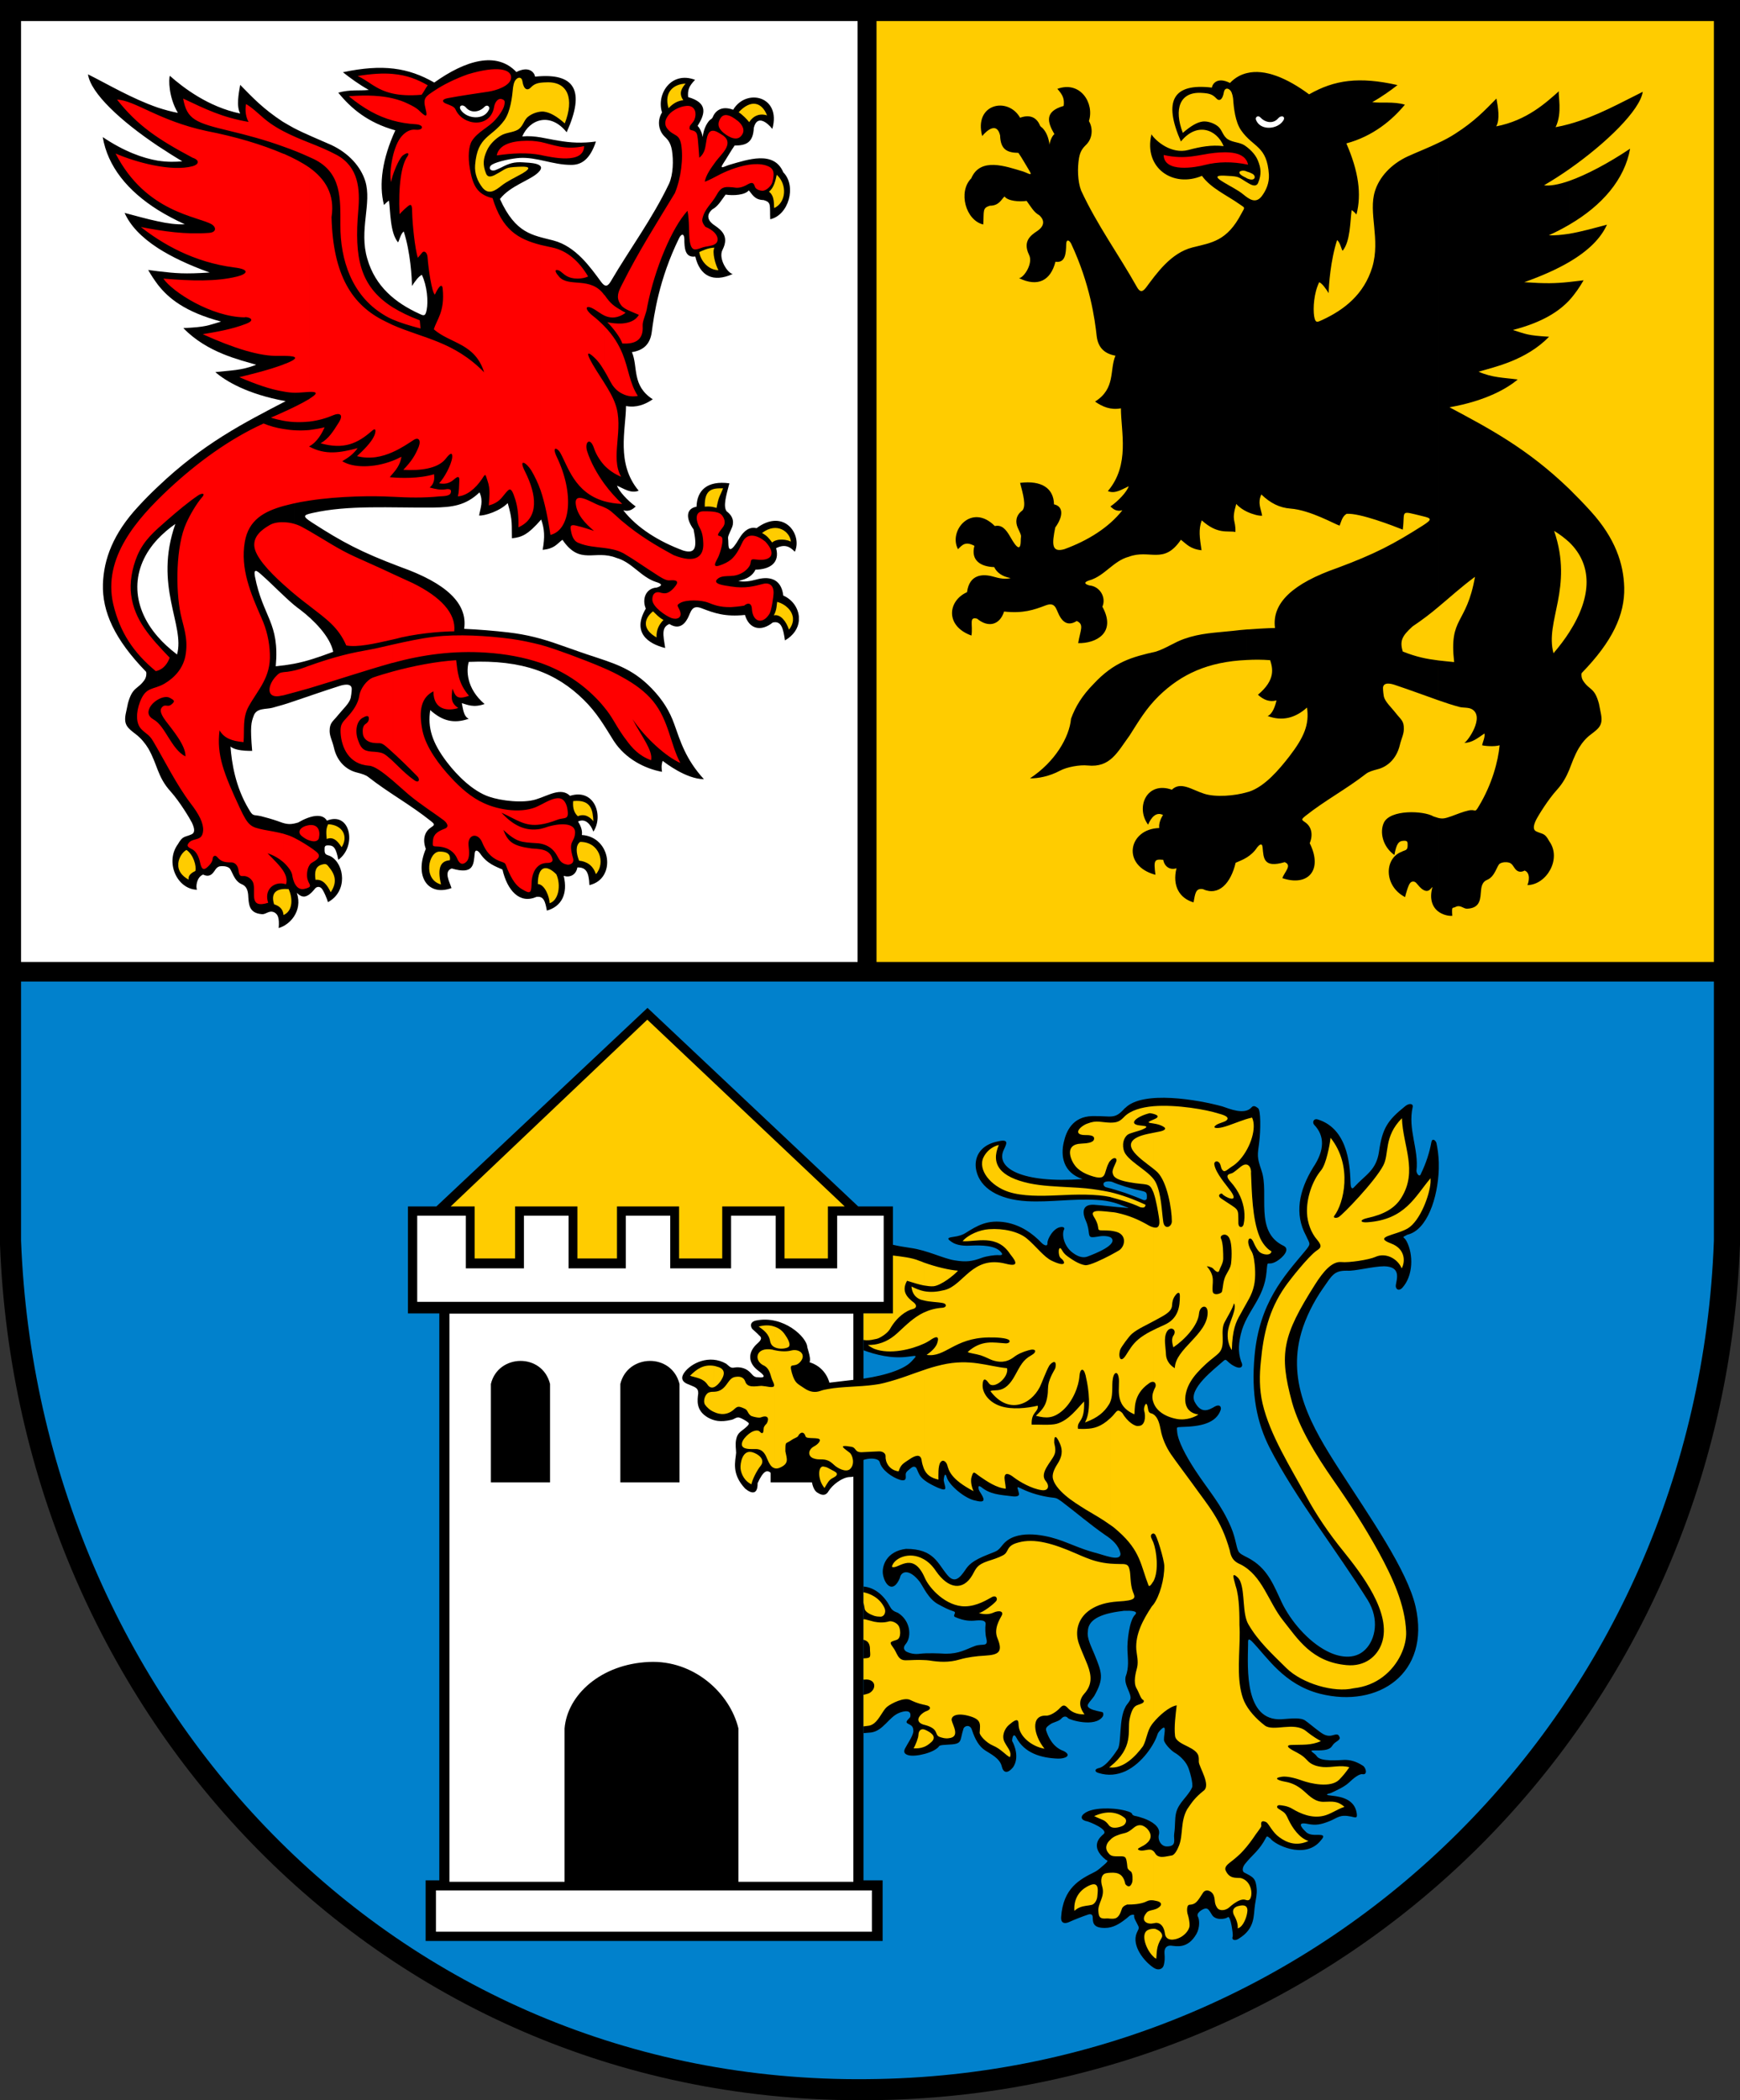 <?xml version="1.0" encoding="utf-8"?>
<!-- Generator: Adobe Illustrator 15.0.0, SVG Export Plug-In . SVG Version: 6.00 Build 0)  -->
<!DOCTYPE svg PUBLIC "-//W3C//DTD SVG 1.1//EN" "http://www.w3.org/Graphics/SVG/1.1/DTD/svg11.dtd">
<svg version="1.1" id="Warstwa_1" xmlns="http://www.w3.org/2000/svg" xmlns:xlink="http://www.w3.org/1999/xlink" x="0px" y="0px"
	 width="595.152px" height="718.072px" viewBox="0 0 595.152 718.072" enable-background="new 0 0 595.152 718.072"
	 xml:space="preserve">
<rect x="0" y="0" width="595.152" height="718.072" fill="#333333" stroke="none"/>
<g>
	<g>
		<path d="M0,0h595.152v425.52c-5.976,162.576-135.288,291.312-297.648,292.536C130.392,719.783,6.12,585.864,0,425.52V0z"/>
		<path fill="#0181CC" d="M586.224,335.592v88.56c-5.76,159.336-131.616,285.552-289.513,286.704
			C134.064,712.584,13.176,581.327,7.2,424.152v-88.56H586.224z"/>
		<path fill="#FFFFFF" d="M7.2,7.199h286.128v321.696H7.2V7.199z"/>
		<path fill="#FFCC00" d="M299.808,7.199h286.416v321.696H299.808V7.199z"/>
		<g>
			<path d="M205.632,96.408c-3.672-4.969-8.64-12.169-16.344-14.185C182.088,80.352,176.4,79.92,171,68.04
				c3.528-4.536,10.225-6.336,13.032-9c3.6-3.385-3.312-3.385-5.112-3.528c-3.023-0.216-4.823,0.36-7.56,1.8
				c-0.792,0.36-1.512,0.72-1.944,0.864c-1.872,0.576-2.52-1.008-1.151-1.872c1.872-1.152,7.056-2.16,9.432-2.304
				c5.904-0.36,11.376,2.376,17.568,2.376c3.6,0.071,6.552-1.872,8.567-7.992c-4.752,0.647-8.567,0.432-12.815-0.288
				c-4.177-0.648-7.992-1.872-12.385-1.44c2.521-5.903,9.576-8.424,15.192-1.439c6.408-14.256,2.88-20.448-10.8-19.008
				c-0.216-1.368-2.017-3.816-6.408-1.584c-6.768-7.2-17.496-3.96-28.08,3.6c-8.928-5.112-17.64-6.408-31.248-3.528
				c2.376,1.872,5.473,4.177,8.856,6.049c-3.168,0.359-6.336-0.217-10.44,0.936c4.32,5.328,10.008,10.224,19.512,12.888
				c-4.464,9.721-5.688,18.433-3.888,25.488c0,0.145,0.792-0.936,1.729-1.44c0.504,3.816,0.359,11.017,3.096,14.257
				c0.504-0.864,0.864-2.881,1.944-3.744c2.304,7.056,2.808,16.056,2.808,18.647c1.152-1.728,2.232-3.24,3.384-3.815
				c1.8,3.744,2.232,9.071,1.656,11.952c-0.432,2.447-1.152,2.016-2.664,1.296c-7.992-3.672-14.904-9.217-17.64-18.721
				c-2.952-9.863,1.655-19.008-0.721-26.64c-1.512-4.752-5.472-9.432-11.664-12.313c-4.535-2.016-8.712-3.672-12.743-5.76v163.009
				c0.72,0.575,1.512,1.224,2.231,1.728c4.536,3.456,10.152,9.072,11.232,14.328c-4.824,1.8-8.929,3.24-13.464,4.104v12.816
				c4.752-1.584,9.792-3.384,15.695-5.256c1.368-0.433,4.032-1.008,4.104,1.008c0,1.152-0.288,2.736-0.36,3.096
				c-0.432,1.872-2.52,3.672-4.392,5.977c-1.656,2.088-2.809,2.447-2.809,5.328c0,1.872,0.937,3.384,1.44,5.615
				c1.08,4.969,4.392,7.704,7.775,8.568c1.729,0.432,3.169,0.864,4.032,1.584c6.984,5.472,14.473,9.504,21.384,15.048
				c1.513,1.225,1.297,1.296-0.144,2.304c-2.088,1.44-2.736,4.177-1.584,7.2c-4.032,9.433,0.792,16.345,8.784,13.393
				c-0.72-2.232-2.736-5.688,0.072-6.696c7.56,2.232,7.487-1.368,7.848-5.112c0.216-1.728,1.224-0.863,1.872,0
				c2.448,3.601,5.472,4.464,7.632,5.473c1.656,7.199,5.904,11.88,11.592,9.359c2.521-0.359,3.024,1.513,3.601,4.681
				c4.968-1.368,7.271-5.688,5.76-11.881c1.943,0.648,4.176-0.144,4.68-2.88c2.88-0.071,3.96,1.513,4.104,6.048
				c9.288-2.088,7.56-16.487-2.593-17.136c0.217-1.08-0.071-2.735-1.296-4.607c2.593-1.225,4.32,1.008,5.256,3.456
				c3.528-5.257,0.505-14.904-7.991-12.24c-3.097-3.024-7.416-0.072-11.664,1.224c-4.393,1.368-11.88,0.504-16.057-0.936
				c-5.472-1.872-10.8-7.128-14.327-11.736c-5.185-6.768-6.696-11.952-5.761-17.855c4.104,3.672,7.992,4.752,13.177,2.951
				c-1.801-0.72-2.017-3.672-2.377-5.327c1.872,0.504,3.961,1.655,7.776,0.287c-6.264-5.327-6.264-11.592-5.399-14.399
				c18.432-0.792,29.951,3.744,39.312,12.96c4.536,4.464,6.984,8.784,10.224,13.968c4.032,6.264,10.729,9.576,16.561,10.656
				c-0.145-1.08-0.288-2.232,0.216-3.744c0.792,0.576,7.92,6.192,14.112,6.264c-6.265-6.84-8.064-13.031-10.152-18.863
				c-1.512-4.248-3.816-8.137-7.704-12.168c-6.84-7.057-13.104-8.641-22.176-11.664c-3.456-1.152-6.264-2.232-9.504-3.313
				c-5.832-2.088-11.16-3.456-17.353-4.176c-4.896-0.576-10.367-1.008-15.12-1.224c1.297-8.713-6.191-15.624-21.815-21.169
				c-13.392-5.039-19.872-8.495-30.24-15.191c-3.312-2.16-3.023-2.521,0.145-3.24c12.456-2.808,26.424-1.728,41.327-1.872
				c6.408-0.072,11.089-0.647,15.841-5.184c1.367,3.096,0.359,5.111-0.145,7.92c1.872,0.144,7.128-1.512,9.792-4.248
				c1.8,6.192,1.296,7.56,1.44,12.023c3.384-0.359,5.399-1.151,10.008-6.407c1.152,3.312,1.296,5.903,0.504,10.368
				c4.104-0.433,4.752-1.944,6.768-3.456c6.049,8.928,11.017,3.239,18.433,6.191c5.328,1.44,8.424,6.624,13.68,8.28
				c1.944,0.576,2.232,1.224,0.145,1.872c-3.816,0.216-5.112,4.032-3.744,7.2c-4.824,8.208,0.792,12.023,6.624,13.464
				c-0.721-4.608-1.296-7.057,1.439-8.208c2.952,1.872,4.969,0.504,6.265-1.944c1.151-2.231,1.367-4.824,4.896-3.384
				c4.104,1.584,7.92,2.952,14.688,2.231c1.439,4.969,5.615,5.761,9.504,2.593c3.023-0.721,3.6,2.231,4.176,6.12
				c3.024-1.729,4.536-4.248,4.752-6.696v-1.512c-0.288-3.024-2.304-5.832-5.328-7.129c-0.72-6.264-5.399-6.552-9.216-5.472
				c-2.16,0.576-4.464,0.937-6.12,0.433c2.88-0.505,4.896-1.801,5.832-3.816c4.896-0.072,8.424-2.304,7.056-7.344
				c3.24-1.656,4.969-0.216,6.408,1.224c2.664-5.904-3.744-15.048-13.104-8.063c-2.376-0.576-4.32,0.863-5.832,3.384
				c-1.08,1.8-3.816,6.479-3.816,1.655c0-2.376-0.576-1.224,1.08-4.896c0.864-1.728,0.864-4.032-1.584-5.832
				c-1.44-1.656-0.144-5.76,0.864-9.648c-7.561-1.008-11.088,2.376-11.232,7.992c-3.384,0.576-3.96,3.672-1.008,7.776
				c1.152,5.832,0.936,8.568-3.6,7.2c-8.137-3.024-15.696-7.632-20.448-13.752c2.376,0.647,3.528-0.721,4.248-1.296
				c-2.736-1.944-5.76-5.257-6.408-7.129c2.304,1.009,4.824,2.809,7.416,1.729c-7.776-9.288-4.392-20.808-4.32-28.944
				c3.601,0.648,6.48-0.504,9.145-2.304c-7.272-4.68-4.968-11.088-7.128-16.128c3.815-0.576,6.191-2.592,6.768-6.769
				c0.792-5.903,2.448-18.071,9.36-32.184c0.72-1.512,1.728-1.728,1.8,0.216c0,3.168,0.216,6.553,3.744,6.048
				c1.584,6.696,6.12,9,12.815,5.977c-1.728-0.216-5.111-5.328-3.456-8.353c2.305-4.607-0.504-6.695-2.663-8.208
				c-2.16-1.367-3.313-3.384-0.864-5.544c2.016-1.08,3.023-3.023,4.536-5.04c2.664,0.433,6.695,0.145,7.92-1.439
				c1.151,1.151,1.8,3.239,5.111,3.312c2.736,0.792,2.017,1.801,2.232,6.553c6.264-1.368,9.144-11.305,4.464-16.057
				c-3.168-7.56-12.24-4.319-18.288-2.592c-1.8,0.504-3.744,1.872-2.231-0.432c1.296-1.944,2.735-4.536,3.888-6.12
				c4.032,0,6.336-1.08,6.552-6.048c1.152-4.681,4.681-1.729,6.336,0.359c3.168-11.231-8.928-14.04-13.392-6.552
				c-4.104-1.512-6.192,0.504-7.056,2.664c-0.217,0.504-0.792,0.647-1.152,1.08c-1.08,1.296-1.944,3.168-2.232,5.616
				c-0.071-0.937-0.863-3.097-1.728-3.816c2.448-3.96,3.815-7.848-3.24-9.864c-0.216-2.447,0.288-3.744,2.376-5.903
				c-8.136-3.097-13.32,4.823-11.304,11.159c-1.584,2.448-1.368,5.832,0.647,7.992c1.08,1.08,2.232,2.017,2.736,4.896
				c0.576,3.527,0.432,8.208-0.936,11.376c-5.761,12.096-13.393,22.248-20.017,33.552C207.792,98.064,206.928,98.136,205.632,96.408
				L205.632,96.408z M100.512,313.416v-31.824c0.432-0.072,0.863-0.216,1.439-0.36c4.176-2.447,8.353-3.312,9.864-0.647
				c8.063-3.313,10.368,8.712,3.888,13.392c-0.72-3.96-1.584-4.752-2.808-4.896c-2.017-0.217-1.872,0.359-1.872,1.655
				c0,1.729,0.936,1.44,2.16,2.088c4.68,2.664,5.832,11.952-1.009,15.624c-0.144-0.72-1.512-4.104-2.231-4.752
				c-0.576-0.575-1.44-0.647-2.088,0c-0.792,0.937-1.584,1.944-2.736,2.521c-1.8,0.936-2.952-0.432-3.6-0.937
				C102.6,308.448,101.952,311.256,100.512,313.416z M100.512,43.776c-1.297-0.72-2.593-1.439-3.889-2.231
				c-6.768-4.464-10.151-8.136-14.472-12.528c-0.504,2.952-1.368,7.272,0,9.792C71.28,36.576,62.64,29.952,58.104,25.92
				c-0.433,1.008-0.504,7.2,2.735,12.672c-2.304-0.432-4.607-1.08-6.84-1.8v13.104c2.736,1.8,5.544,3.601,8.353,5.256
				c-2.305,0.217-5.04,0.288-8.353-0.216v16.849c2.809,1.728,5.904,3.384,9.216,4.896c-2.808,0.144-5.976-0.288-9.216-1.008v9.144
				c4.608,2.952,10.44,5.761,17.712,8.353c-8.567,0.576-11.52,0.288-17.712-0.433v4.608c3.601,4.608,9.216,9.288,21.601,12.6
				c-4.608,1.368-5.112,1.872-12.889,2.232c8.137,8.424,19.368,10.872,24.912,12.528c-4.968,2.016-9.071,1.943-13.968,2.52
				c3.456,3.024,10.944,7.561,24.048,9.937C83.448,144.576,69.48,151.632,54,166.392v17.856c1.729-1.801,3.672-3.528,5.977-5.112
				c-7.488,21.312,3.384,34.632,0.576,44.64c-2.521-1.943-4.753-3.96-6.553-6.048v45.648c0.937,2.376,2.088,4.752,4.393,7.271
				c3.096,3.456,6.552,9.216,7.271,10.656c1.008,2.16,1.008,3.456-0.144,3.96c-2.376,1.08-2.952,0.36-4.681,3.384
				c-4.464,6.12-0.287,15.408,6.553,15.553c-0.504-0.937-0.145-4.32,2.088-5.185c1.439,0.72,2.52,0.432,3.384-0.576
				c0.72-0.792,1.008-1.872,2.232-2.231c0.792-0.145,2.304-0.145,3.239,0.504c1.009,0.576,1.513,4.464,4.393,5.616
				c1.584,0.647,2.016,2.088,2.16,3.6c0.216,2.88,0,6.264,4.68,6.624c1.512,0.144,2.448-1.512,4.32-0.576
				c1.079,0.648,1.728,1.656,1.439,5.328c1.944-0.576,3.888-1.944,5.185-3.888v-31.824c-1.872,0.36-3.097,0.072-5.545-0.864
				c-1.871-0.647-3.888-1.224-5.615-1.656c-2.88-0.647-2.736,0.217-4.32-2.52c-4.536-7.632-5.76-15.624-6.192-21.313
				c2.232,1.944,8.641,1.368,7.416,1.513c-0.72-8.424-0.359-9.721,0.576-12.168c1.008-2.592,4.176-2.017,6.336-2.592
				c2.448-0.648,4.896-1.368,7.345-2.232v-12.816c-1.944,0.36-4.032,0.648-6.192,0.864c1.368-15.048-4.392-16.704-7.128-30.744
				c-0.504-2.88,0.72-1.943,2.304-0.504c3.601,3.168,7.2,6.984,11.017,10.225V43.776z M54,36.792
				c-8.784-3.024-16.992-7.92-23.903-11.376C31.032,31.896,41.328,41.4,54,49.896V36.792L54,36.792z M54,54.936v16.849
				c-10.368-6.553-17.136-14.832-18.863-24.912C42.552,51.84,48.888,54.072,54,54.936L54,54.936z M54,75.672
				c-3.815-0.792-7.775-1.944-11.376-2.88C44.496,77.04,48.24,81.072,54,84.816V75.672L54,75.672z M54,92.736
				c-1.008-0.144-2.088-0.288-3.312-0.432c0.936,1.656,2.016,3.312,3.312,5.04V92.736L54,92.736z M54,166.392
				c-2.231,2.088-4.464,4.32-6.695,6.769c-8.641,9.287-11.809,18.071-12.097,26.495c-0.288,9.433,3.96,18.937,14.76,30.024
				c0.217,0.576,0.072,1.872-0.504,2.736c-2.304,3.384-4.104,2.231-5.688,7.992c-0.216,0.936-0.504,2.304-0.792,3.743
				c-0.72,3.816,0.792,4.824,3.6,6.984c1.656,1.296,3.097,3.024,4.176,4.824c1.513,2.664,2.305,5.04,3.24,7.416v-45.648
				c-9.504-10.872-9.216-23.688,0-33.479V166.392z"/>
			<path fill="#FFCC00" d="M260.64,182.232c1.728,0.937,2.376,1.8,3.456,3.24c1.943-1.584,5.256-0.936,6.407-0.288
				C270.288,181.944,265.824,178.272,260.64,182.232L260.64,182.232z M271.224,211.248v1.008c-0.145,1.008-0.576,2.088-1.368,3.023
				c-0.864-2.664-2.809-5.399-5.185-4.896c1.08-1.8,1.009-4.032,1.152-4.608C268.704,206.568,270.936,208.728,271.224,211.248
				L271.224,211.248z M60.984,296.208v-1.08c0.216-2.16,1.728-4.032,2.808-4.536c2.376,1.656,3.456,5.472,3.024,7.2
				c-2.664,1.224-2.304,2.52-2.304,2.952C62.136,299.448,61.128,297.792,60.984,296.208L60.984,296.208z M245.088,173.664
				c-0.575-0.145-1.655-0.648-4.031-0.433c-0.145-6.12,2.735-6.336,6.264-6.264C246.384,169.416,245.808,169.632,245.088,173.664
				L245.088,173.664z M223.344,209.016c1.079,0.937,1.871,2.016,3.6,2.952c-1.296,1.296-2.521,3.168-2.376,5.976
				C219.6,215.136,220.176,211.608,223.344,209.016L223.344,209.016z M98.712,303.984c-3.239-0.288-6.407,0.576-4.968,5.185
				c1.729,0.576,3.024,1.512,3.24,3.672C100.368,311.4,100.08,306.792,98.712,303.984L98.712,303.984z M110.016,295.632
				c-2.017,0.576-2.521,2.304-2.088,5.184c2.592-0.288,4.104,1.944,5.184,4.248c2.016-2.952,1.8-5.616-0.288-8.208
				C111.816,295.56,111.672,295.128,110.016,295.632L110.016,295.632z M112.248,281.808c-0.864,1.656-0.647,3.168-0.504,5.04
				c2.809-1.152,4.393,1.872,5.112,2.808C119.232,285.984,117.216,282.024,112.248,281.808L112.248,281.808z M196.056,273.888
				c-0.145,1.512-0.072,3.672,1.584,5.184c2.52-1.079,4.392,0.505,5.327,1.729C202.752,277.272,202.392,273.24,196.056,273.888
				L196.056,273.888z M198.432,287.856c-1.656,1.152-1.368,3.889-0.36,6.408c2.736,0.288,4.752,1.656,5.76,4.608
				C207.288,294.984,204.984,287.784,198.432,287.856L198.432,287.856z M190.296,298.944c-3.384-3.456-6.336-2.951-6.336,3.313
				c2.448,0.072,4.032,4.607,4.032,6.552C191.088,307.872,191.952,302.615,190.296,298.944L190.296,298.944z M153.864,294.12
				c0.216-1.368-0.072-2.952-3.456-2.952c-3.816-0.145-5.904,9.504,0.432,11.231C149.4,296.28,150.984,294.336,153.864,294.12
				L153.864,294.12z M252.648,38.376c1.368,0.863,2.952,2.52,3.6,3.384c1.44-2.232,3.672-3.096,6.12-2.304
				C260.568,34.92,256.896,33.84,252.648,38.376L252.648,38.376z M233.712,34.272c-1.943,0.145-3.672,1.225-5.04,2.736
				c-1.728-5.688,1.944-8.28,5.832-8.424C233.28,30.024,231.984,31.823,233.712,34.272L233.712,34.272z M265.68,59.76
				c-0.433,2.016-1.009,4.536-2.664,5.76c2.088,1.584,1.584,4.608,1.8,5.616C268.92,69.264,269.352,63.072,265.68,59.76
				L265.68,59.76z M244.368,84.672c-2.16,0.072-4.104,1.008-5.184,1.512c0.432,2.952,3.023,6.12,6.552,6.192
				C244.656,90.432,243.504,86.112,244.368,84.672L244.368,84.672z M193.176,42.192c3.24-8.279,1.225-14.399-6.336-14.04
				c-2.88,0.072-4.031,0.433-5.399,1.872c-1.008,1.008-2.304,0.648-2.736-2.16c-0.216-1.655-1.512-1.584-2.304-0.575
				c-0.648,0.72-0.864,2.231-0.937,2.808c-0.288,3.096-0.863,8.064-2.951,11.016c-4.393,6.049-9.217,5.257-10.009,15.336
				c-0.216,2.88,0.792,5.473,2.521,7.704c2.16,2.664,4.464,0.937,6.479-0.647c1.801-1.44,4.752-2.88,7.128-4.177
				c3.889-2.304,1.656-2.447-1.367-2.304c-4.681,0.216-3.744,0.504-7.776,2.664c-1.944,1.08-2.808,0.721-3.24-0.36
				c-1.224-3.023-0.936-5.111,0.216-7.703c1.009-2.376,3.097-4.248,4.824-5.256c1.729-1.08,4.032-1.009,5.832-2.017
				c1.872-1.151,2.017-3.312,3.528-4.464c1.512-1.224,3.815-1.872,5.328-1.728C188.208,38.448,190.512,39.816,193.176,42.192z"/>
			<path fill="#FF0000" d="M250.056,207.576v-7.057c4.896,0.792,8.063-0.144,10.872-0.864c2.376-0.647,3.672,0.721,3.672,2.881
				c0,1.367-0.721,6.479-1.513,7.487c-2.376,3.672-5.688,2.521-5.903-1.872c-0.072-1.8-1.225-2.304-2.664-1.08
				C252.792,207.36,251.28,207.504,250.056,207.576L250.056,207.576z M250.056,196.92v-5.616c1.655-1.44,2.664-3.312,3.815-5.76
				c1.729-3.816,5.4-2.448,7.92-0.36c4.104,4.464,1.729,6.769-3.096,6.12c-2.736-0.432-1.368,0.864-2.448,2.376
				c-1.008,1.584-3.096,2.88-5.328,3.168C250.632,196.848,250.344,196.848,250.056,196.92L250.056,196.92z M250.056,64.008V57.96
				c3.888-1.44,8.352-2.448,11.808-1.44c2.592,0.792,3.312,2.088,2.304,5.832c-0.288,1.08-1.943,2.809-3.312,2.88
				c-0.576,0-2.304-0.288-2.664-1.439c-0.432-1.44-1.008-1.513-2.376-0.792c-1.944,1.151-3.313,1.296-4.393,1.151
				C250.92,64.08,250.416,64.008,250.056,64.008L250.056,64.008z M250.056,47.016v-7.2c0.863,0.433,1.728,1.08,2.376,1.584
				c1.512,1.296,2.592,3.168,1.224,4.896C252.72,47.592,251.352,47.52,250.056,47.016z M212.904,134.64
				c1.656,0.864,3.528,1.08,5.256,0.72c-2.88-4.464-3.096-9.216-5.256-14.472V134.64L212.904,134.64z M212.904,107.64
				c0.36-0.216,0.72-0.432,1.08-0.72c-0.36-0.216-0.72-0.36-1.08-0.576V107.64L212.904,107.64z M250.056,39.816v7.2
				c-0.648-0.288-1.296-0.647-1.801-1.008c-2.016-1.44-3.384-3.096-1.8-5.616C247.32,39.024,248.688,39.168,250.056,39.816
				L250.056,39.816z M250.056,57.96v6.048c-2.376-0.216-3.528,0-5.04,2.808c-1.656,2.952-3.96,4.464-4.752,7.92
				c-0.288,1.08,0.432,2.088,1.008,2.809c2.664,1.08,4.248,2.808,4.176,4.319c0,2.305-3.24,2.16-4.896,2.664
				c-2.593,0.864-3.961,1.729-4.608-1.943c-0.432-2.952-0.072-7.128-0.792-10.513c-5.256,5.688-11.16,19.584-13.752,32.688
				c-0.36,2.808-1.729,4.824-1.584,6.768c0.288,4.608-2.448,6.192-6.912,5.904v-6.84c2.304-0.216,4.464-0.937,5.616-2.952
				c-2.664-1.152-4.536-1.8-5.616-2.808v-7.849c5.544-11.016,11.16-19.8,17.928-30.96c2.088-5.04,2.952-11.88,2.16-16.632
				c-0.72-3.888-2.52-2.664-4.752-5.4c-1.152-1.439-0.792-3.168,0.504-4.752c1.44-1.8,4.68-3.239,6.912-3.023
				c2.088,0.288,2.736,2.52,1.872,4.68c-0.432,1.008-1.44,1.8-1.584,2.305c-0.36,1.296,0.288,1.224,1.08,1.439
				c1.512,0.432,1.439,1.584,1.656,2.88c0.216,2.016,0.359,4.536,0.504,6.408c2.16-1.8,2.016-3.744,2.52-6.336
				c0.433-2.448,1.44-3.601,3.672-2.448c0.648,0.36,1.368,0.792,2.017,1.225c3.744,2.808-0.721,6.336-2.521,8.783
				c-1.728,2.376-3.384,4.608-3.815,6.984c1.584-0.576,3.023-1.368,4.392-2.088C246.816,59.327,248.328,58.608,250.056,57.96
				L250.056,57.96z M250.056,191.304v5.616c-1.584,0.072-3.097,0-4.248,0.72c-3.024,2.088,2.52,2.592,3.815,2.808
				c0.145,0.072,0.288,0.072,0.433,0.072v7.057c-4.104,0.071-6.049-0.864-7.776-1.513c-2.304-0.936-7.632-1.151-9.72,0.145
				c-1.296,0.792-0.792,0.792-0.072,2.447c1.08,2.593-0.936,3.313-2.808,2.664c-1.944-0.72-6.408-3.743-6.553-6.191
				c-0.071-1.8,0.792-2.952,2.521-2.592c0.647,0.216,1.872,0.575,2.952,0c1.367-0.648,2.592-2.305,2.88-2.881
				c0.576-1.439-1.152-1.296-2.664-1.224c-1.225,0.072-3.456-1.439-4.536-2.16c-3.672-2.304-7.128-4.824-10.944-7.056
				c-0.144-0.072-0.288-0.145-0.432-0.216v-10.729c5.688,4.824,11.52,8.28,17.496,11.521c7.704,3.096,10.368,0.359,10.152-4.104
				c-0.072-1.656-0.217-3.456-1.225-5.256c-1.152-1.944-1.944-5.544,1.152-5.616c1.943,0,5.111-0.071,6.264,1.152
				c0.864,0.864,1.8,2.736,0.432,4.392c-3.168,4.032-0.72,2.088-0.144,3.601c0.36,1.08-0.432,4.248-1.224,6.191
				c-0.433,1.152-2.664,4.104,0.144,3.24C247.752,192.816,248.976,192.168,250.056,191.304L250.056,191.304z M212.904,251.208
				v-19.656c4.104,2.232,7.776,4.896,10.44,8.136c5.472,6.696,5.903,14.688,9.359,21.168c-4.824-2.088-11.952-8.496-16.344-14.976
				c3.023,5.832,7.056,10.728,6.336,14.04c-4.104-1.513-6.48-4.104-8.64-7.128C213.624,252.288,213.264,251.712,212.904,251.208z
				 M206.64,171.36c1.8,0.504,3.888,0.864,6.191,0.937c-2.088-1.944-4.248-4.32-6.191-6.984V171.36L206.64,171.36z M206.64,159.048
				c1.512,1.584,3.384,2.952,5.832,3.96c-3.889-6.552,1.08-16.488-2.017-24.912c-0.792-2.304-2.231-4.752-3.815-7.272V159.048
				L206.64,159.048z M206.64,126.648v-15.191c3.239,3.312,5.04,6.479,6.264,9.432v13.752c-1.368-0.647-2.521-1.656-3.456-3.024
				C208.584,130.248,207.792,128.52,206.64,126.648L206.64,126.648z M206.64,107.856c1.655,0.792,3.743,1.152,6.264-0.216v-1.296
				c-2.88-1.656-4.032-2.448-6.12-5.472c-0.072,0-0.072-0.072-0.144-0.072V107.856L206.64,107.856z M212.904,96.984v7.849
				c-0.072-0.072-0.216-0.145-0.288-0.288c-1.8-2.16-1.44-4.104-0.36-6.265C212.472,97.848,212.688,97.416,212.904,96.984
				L212.904,96.984z M212.904,110.592c-1.872,0.144-3.888-0.145-5.184-0.432c1.655,1.584,4.607,5.327,5.111,7.271
				c0.072,0,0.072,0,0.072,0V110.592L212.904,110.592z M212.904,178.272V189c-2.016-1.008-4.104-1.368-6.264-1.656v-13.896
				c2.159,0.937,2.735,1.729,5.184,3.889C212.184,177.696,212.544,177.984,212.904,178.272L212.904,178.272z M212.904,231.552
				v19.656c-2.592-3.744-3.528-6.192-6.264-9.433v-13.319C208.8,229.392,210.888,230.4,212.904,231.552z M184.896,167.615
				c1.439,4.248,2.448,9.217,3.384,15.265c6.912-1.656,8.208-14.112,2.16-26.641c-1.8-3.888,0.216-3.096,1.151-1.512
				c2.664,4.681,4.896,13.681,15.049,16.632v-6.048c-2.448-3.384-4.608-7.271-5.832-11.088c-0.937-3.023,1.008-4.896,2.304-1.152
				c0.576,1.801,1.728,3.96,3.528,5.977v-28.225c-1.729-2.735-3.601-5.472-4.896-8.063c-1.944-3.96,1.584-0.576,2.521,0.504
				c1.008,1.152,1.728,2.304,2.376,3.384v-15.191c-1.152-1.152-2.448-2.376-4.032-3.601c-2.952-2.376-2.448-4.104,1.151-1.8
				c0.793,0.504,1.729,1.224,2.881,1.8V100.8c-4.608-6.408-12.024-2.448-15.336-6.12c-2.448-2.736-0.792-2.736,0.432-1.872
				c1.296,1.008,2.448,2.448,5.832,2.448c1.368,0,2.664-0.288,3.6-0.721c-3.096-5.184-7.128-8.855-12.384-9.936
				c-1.368-0.288-2.664-0.576-3.888-0.864V167.615L184.896,167.615z M206.64,173.448v13.896c-2.881-0.36-5.904-0.504-8.784-1.729
				c-1.872-0.72-2.376-2.88-2.664-4.752c-0.145-1.079,0.144-1.584,1.872-1.151c2.304,0.504,5.399,1.584,6.12,1.8
				c-2.952-2.448-5.904-5.544-6.265-9.36c-0.359-4.319,5.761-0.144,8.064,0.648C205.632,173.016,206.208,173.232,206.64,173.448
				L206.64,173.448z M206.64,228.456v13.319c-0.504-0.647-1.08-1.296-1.729-2.016c-5.76-6.192-12.456-10.44-20.016-13.104v-6.191
				c3.384,0.936,6.552,2.088,9.936,3.312C198.432,225.144,202.536,226.656,206.64,228.456L206.64,228.456z M184.896,295.56v-5.184
				c2.016,0.359,3.168,1.151,3.815,2.592c0.864,1.872-0.432,2.088-1.943,2.088C186.12,295.128,185.472,295.272,184.896,295.56
				L184.896,295.56z M184.896,288.432c2.592,0.504,4.392,1.944,5.472,3.816c0.937,1.584,1.368,3.023,3.744,3.384
				c0.647,0.072,2.304-0.288,1.944-2.017c-1.872-6.407,0.359-5.184,0.647-8.783c0.216-3.168-3.96-3.672-9.144-2.232
				c-0.937,0.36-1.801,0.576-2.664,0.792V288.432L184.896,288.432z M184.896,281.88v-6.696c2.592-1.368,4.824-2.52,6.552-2.231
				c1.368,0.216,2.16,1.584,2.52,3.096c0.937,4.68-0.792,3.24-3.384,4.248C188.352,281.16,186.48,281.664,184.896,281.88
				L184.896,281.88z M184.896,52.991v-4.464c4.392,0.937,8.279,2.881,14.903,1.44c-0.144,6.408-11.304,3.744-14.615,3.096
				C185.112,52.991,184.968,52.991,184.896,52.991z M143.208,152.784c-1.224,2.951-2.376,4.823-5.256,7.848
				c5.616,0.36,11.736-0.36,14.4-3.672c2.088-2.736,2.447-1.944,2.304-0.433c-0.36,2.593-2.736,6.912-4.464,8.712
				c2.592,0.505,4.032-0.359,5.328-1.512c1.368-1.151,1.655-0.576,1.584,0.648c-0.072,1.728-0.072,3.744-0.504,5.328
				c2.88-0.145,5.976-2.521,8.279-5.977c1.296-2.016,1.08-1.656,1.872,0.648c1.08,3.023,0.576,5.616,0.433,8.424
				c1.872-0.432,3.384-1.368,4.464-2.664c2.52-2.952,2.952-4.608,4.607,0.648c0.792,2.592,1.152,5.399,1.08,9.504
				c7.2-3.24,6.192-11.16,2.305-18.937c-2.521-4.968,0.432-3.168,2.088-0.504c1.224,2.088,2.304,4.32,3.168,6.768v-83.88
				c-7.776-2.016-13.104-5.184-16.416-15.983c-5.616-1.296-6.84-4.896-7.776-10.152c-0.72-4.032-0.359-7.776,0.72-9.432
				c1.944-3.097,5.616-4.536,7.992-7.2c1.008-1.08,2.88-3.6,3.097-5.112c0.216-1.008,0.287-1.728-1.08-2.016
				c-1.08-0.216-2.16,1.008-2.448,2.808c-1.296,7.344-10.656,6.408-13.176,0.792c-0.433-1.008-1.656-1.368-3.097-1.943
				c-1.439-0.505-1.872-1.513,0.504-1.944c4.608-0.864,9.217-1.512,13.969-2.232c2.304-0.359,7.487-1.872,7.632-4.752
				c0.144-2.88-4.608-4.248-14.832-1.151c-4.608,1.655-8.424,3.6-11.232,5.472c-3.239,2.16-4.176,2.521-3.168,6.408
				c0.792,3.096-0.071,2.592-2.16,0.576c-1.008-1.009-2.304-1.656-3.96-2.448c-1.439-0.72-3.096-1.296-5.184-1.8v7.56
				c2.592,0.72,5.184,1.152,7.92,1.296c3.096,0.216,2.592,2.16,0,1.872c-1.8-0.216-3.384,0.648-4.752,2.16
				c-1.44,1.584-2.52,4.392-3.168,7.344v6.336c0.864-2.735,2.52-6.336,3.528-7.056c1.943-1.44,2.159-0.504,1.584,0.288
				c-2.16,2.952-3.168,10.296-2.736,19.8c0.432-0.504,2.664-2.736,3.456-3.096c0.72-0.36,0.864,0.792,0.864,2.52
				c0.071,3.744,0.936,12.456,1.943,15.48c0.648-0.72,1.152-1.368,1.513-1.801c0.647-0.72,1.655-0.071,1.8,1.513
				c0.288,3.96,1.439,12.096,2.52,12.888c1.008-2.231,2.448-4.319,2.664-2.016c0.792,7.92-2.088,10.584-3.023,13.896
				c5.76,4.969,14.04,4.681,17.208,14.688c-10.368-10.584-20.88-11.592-31.32-16.2v43.488c2.952-1.296,5.472-3.024,7.344-4.248
				C142.92,149.544,144.144,150.192,143.208,152.784L143.208,152.784z M184.896,48.528v4.464c-4.464-0.863-9.576-0.647-14.977,0.145
				c0.864-4.608,7.416-5.184,12.097-4.968C183.024,48.24,183.96,48.384,184.896,48.528L184.896,48.528z M184.896,220.464v6.191
				c-5.76-1.943-11.952-3.096-18.721-3.527c-10.871-0.72-21.527,0.647-31.896,3.527v-6.264c4.536-1.008,9.288-2.088,14.184-2.664
				c8.064-1.008,18.36-0.359,26.425,0.72C178.488,218.952,181.728,219.672,184.896,220.464L184.896,220.464z M184.896,275.184
				c-0.288,0.145-0.504,0.216-0.721,0.36c-5.256,2.735-13.535,1.439-18.647-0.937c-4.32-1.943-7.992-5.184-11.304-8.784
				c-3.96-4.247-8.496-10.224-9.721-15.983c-1.439-7.2-0.288-11.448,3.744-13.464c0,6.768,5.473,6.695,8.496,5.688
				c-3.023-2.016-2.16-4.176-2.016-6.624c1.008,2.16,1.151,4.104,5.688,2.448c-3.815-4.392-3.888-8.424-4.392-12.168
				c-6.769,0.432-14.616,1.944-21.744,3.888v37.225c1.728,1.512,3.528,3.096,5.328,4.68c4.176,3.528,9.432,6.84,12.168,8.928
				c1.008,0.792,2.088,2.232,0.36,2.88c-2.232,0.864-3.816,1.729-4.032,3.96c-0.216,2.376-0.145,2.017,1.943,2.16
				c3.456,0.288,5.4,2.017,6.265,3.96c0.504,1.152,1.368,2.88,3.168,1.296c1.151-1.08,1.08-3.168,0.792-5.544
				c-0.433-3.96,3.24-4.68,4.68-1.08c1.224,3.024,2.952,5.112,5.76,6.265c2.376,0.936,1.872,0.288,2.88,2.88
				c1.584,3.672,3.024,5.688,4.896,6.768c2.448,1.44,3.24,1.801,3.312-1.439c0-3.672,1.225-5.977,3.097-6.984v-5.184
				c-0.864-0.145-1.872-0.216-3.097-0.288c-6.552-0.864-8.063-2.376-9.647-6.336c4.68,4.248,5.976,4.176,11.52,4.536
				c0.433,0,0.792,0.071,1.225,0.144v-5.04c-5.4,1.008-9.576-1.439-13.393-5.544c5.4,2.448,7.992,4.824,13.393,4.032V275.184
				L184.896,275.184z M134.28,218.664c1.008-0.217,1.944-0.433,2.952-0.721c7.775-1.728,15.479-2.088,18.144-2.088
				c0.648-6.191-4.68-11.808-14.184-16.487c-2.232-1.009-4.536-2.089-6.912-3.168V218.664L134.28,218.664z M134.28,169.848v-6.624
				c2.448,0.216,8.928,0.504,14.184-1.08c0.072,0.864,0.433,2.952-1.512,4.536c2.088,0.576,3.744,0.864,5.185,0.648
				c0.792-0.145,2.592-0.433,2.016,1.224c-0.36,1.152-2.808,1.08-3.744,1.152C144.864,170.28,139.608,170.136,134.28,169.848
				L134.28,169.848z M134.28,162v-4.464c1.008-0.36,2.016-0.864,3.024-1.368C136.944,158.832,135.36,160.776,134.28,162L134.28,162z
				 M134.28,109.224v-4.176c2.592,1.584,5.616,3.096,9.288,4.464c0.072,0.936,0.216,1.872,0.288,2.808
				C140.04,111.312,136.944,110.376,134.28,109.224L134.28,109.224z M134.28,31.968v-6.696c4.968,0.433,8.496,1.872,12.024,3.889
				c-0.721,0.936-1.368,2.304-2.089,3.239C140.04,32.76,136.8,32.544,134.28,31.968z M134.28,33.624
				c-3.6-0.864-8.352-1.225-14.976-0.721c5.327,4.393,10.079,6.912,14.976,8.28V33.624L134.28,33.624z M134.28,53.856
				c-0.72,3.24-0.936,6.553-0.504,8.424c0.072-0.575,0.288-1.296,0.504-2.088V53.856L134.28,53.856z M134.28,111.096v43.488
				c-3.528,1.584-7.704,2.52-12.168,1.368c1.872-1.729,4.896-4.608,5.904-6.984c0.504-1.152,0.792-3.024-0.721-1.729
				c-4.968,4.393-9.647,6.553-17.64,4.32c2.808-1.584,4.32-4.104,6.192-7.056c1.943-3.096,0-3.313-1.729-2.592
				c-2.52,1.08-5.256,1.872-8.28,2.231v-7.775c0.145-0.145,0.288-0.217,0.505-0.36c2.808-1.8,1.584-2.088-0.505-2.016V57.312
				c5.328,3.816,8.784,9.072,7.561,16.92c0.504,19.944,7.056,30.097,18.216,35.568C132.48,110.232,133.416,110.664,134.28,111.096
				L134.28,111.096z M134.28,25.272v6.696c-5.832-1.296-8.136-4.32-11.952-5.977C127.152,25.2,131.04,24.984,134.28,25.272
				L134.28,25.272z M134.28,105.048v4.176c-1.152-0.504-2.232-1.08-3.24-1.728c-10.656-6.553-14.688-18.576-14.616-30.601
				c0-8.928,0.505-17.855-9.144-22.536c-0.504-0.216-0.936-0.432-1.44-0.647v-4.896c3.097,1.225,6.265,2.521,9.36,4.176
				c7.488,4.104,7.992,11.736,7.344,19.009C121.176,87.912,122.976,97.848,134.28,105.048L134.28,105.048z M134.28,157.536
				c-6.48,2.52-13.608,2.447-17.208,0.144c2.016-1.152,3.744-2.376,5.256-4.464c-5.976,1.584-11.016,2.448-16.488-0.504v18.432
				c10.368-1.584,21.96-1.656,28.297-1.296c0,0,0.071,0,0.144,0v-6.624c-0.432,0-0.792-0.072-0.936-0.072
				c0.144-0.288,0.504-0.647,0.936-1.151V157.536L134.28,157.536z M134.28,196.2v22.464c-6.264,1.439-12.096,2.735-15.84,2.016
				c-2.736-6.264-6.769-9-12.528-13.464c-0.072,0-0.072,0-0.072-0.072v-25.56c5.257,3.023,9.864,6.191,15.624,8.784
				C125.568,192.24,130.032,194.184,134.28,196.2L134.28,196.2z M134.28,220.392c-3.313,0.792-6.552,1.512-9.792,2.088
				c-6.624,1.152-12.816,3.024-18.648,5.112v7.704c9.433-2.809,18.792-5.977,28.297-8.641c0.071,0,0.071,0,0.144,0V220.392
				L134.28,220.392z M134.28,229.608v37.225c-3.313-2.809-6.336-5.04-8.136-5.04c-6.84-0.504-9.36-6.265-9.648-11.232
				c-0.144-2.808,0.504-3.456,2.232-5.328c2.16-2.304,3.815-4.823,4.176-7.416c0.288-2.231,2.52-5.399,4.752-6.191
				C129.744,230.904,131.976,230.256,134.28,229.608L134.28,229.608z M105.84,303.264v-1.08
				C106.056,302.615,106.128,302.976,105.84,303.264L105.84,303.264z M105.84,295.848v-6.336c0.792,0.504,1.44,1.008,2.017,1.44
				c1.656,1.224,1.943,2.304-1.08,3.96C106.416,295.128,106.056,295.416,105.84,295.848L105.84,295.848z M105.84,287.352v-5.256
				c2.809-0.288,3.816,1.728,3.24,4.464c-0.216,0.792-1.008,1.152-1.943,1.08C106.704,287.568,106.272,287.496,105.84,287.352
				L105.84,287.352z M105.84,152.568c2.809-1.512,4.465-4.823,5.185-6.479c-1.656,0.432-3.456,0.72-5.185,0.936V152.568z
				 M105.84,57.312c-2.592-1.8-5.544-3.312-8.64-4.68c-0.144,0-0.216-0.072-0.288-0.072v69.12c3.024,0,6.84,0.216,0.937,2.592
				c-0.288,0.072-0.648,0.216-0.937,0.36v9.216c1.44,0.288,2.88,0.432,4.176,0.432c1.225,0,3.24-0.216,4.752-0.287V57.312
				L105.84,57.312z M105.84,136.368c-2.735,1.655-5.903,3.168-8.928,4.535v2.952c3.096,0.576,6.12,0.576,8.928,0.288V136.368
				L105.84,136.368z M105.84,48.816v4.896c-2.808-1.296-5.832-2.521-8.928-3.601v-5.256C99.792,46.368,102.744,47.592,105.84,48.816
				L105.84,48.816z M105.84,147.024v5.544c-0.071,0.072-0.071,0.072-0.144,0.072c0.072,0.072,0.072,0.072,0.144,0.072v18.432
				c-1.943,0.288-3.888,0.648-5.76,1.08c-1.08,0.288-2.16,0.504-3.168,0.792v-26.352C99.792,147.168,102.816,147.312,105.84,147.024
				L105.84,147.024z M105.84,181.584v25.56c-1.943-1.439-5.472-4.176-8.928-7.344v-21.24c2.304,0,4.608,0.648,6.336,1.584
				C104.112,180.648,104.976,181.08,105.84,181.584L105.84,181.584z M105.84,227.592v7.704c-2.951,0.864-5.976,1.656-8.928,2.448
				v-7.921c0.36-0.071,0.864-0.071,1.44-0.144c1.872-0.288,3.384-0.576,6.12-1.584C104.904,227.88,105.408,227.736,105.84,227.592
				L105.84,227.592z M105.84,282.096v5.256c-0.936-0.288-1.872-0.864-2.808-1.656c-1.152-1.08-0.648-2.592,1.512-3.312
				C105.048,282.24,105.48,282.168,105.84,282.096L105.84,282.096z M105.84,289.512c-2.088-1.368-4.68-2.952-6.911-3.816
				c-0.648-0.216-1.297-0.432-2.017-0.647v9.72c1.656,1.512,2.809,3.168,3.024,4.32c0.288,2.088,1.368,5.472,4.176,4.824
				c0.936-0.217,1.44-0.433,1.728-0.648v-1.08c-0.216-0.36-0.432-0.864-0.647-1.512c-0.36-1.296-0.216-3.528,0.647-4.824V289.512
				L105.84,289.512z M96.912,302.112v-4.319c0.937,1.512,1.368,2.952,0.937,4.536C97.56,302.256,97.2,302.184,96.912,302.112z
				 M96.912,52.56c-7.56-3.24-16.344-5.832-26.28-7.775c-16.416-3.528-24.479-10.513-30.6-10.729
				c6.912,8.784,13.896,13.536,25.848,19.872c2.593,0.864,2.088,2.304,0.072,2.88c-7.416,2.016-19.584-1.368-26.424-4.32
				c10.439,20.305,28.368,21.456,32.976,24.265c1.44,0.936,1.656,2.735-1.151,2.88c-7.92,0.576-15.336-0.504-23.185-2.017
				c7.345,5.761,18,12.024,31.896,13.824c5.616,0.648,4.536,2.232,1.08,3.096c-7.272,1.801-15.696,1.513-25.272,0.721
				c3.168,4.607,16.488,13.104,27.792,13.248c0.504-0.36,4.608,0.647,0.433,2.231c-4.824,1.872-10.08,2.736-14.761,3.528
				c10.513,4.752,19.513,7.632,26.064,7.416c0.432,0,0.936,0,1.512,0V52.56L96.912,52.56z M96.912,124.632
				c-5.04,1.872-10.08,3.096-15.048,4.32c5.472,2.376,10.584,4.176,15.048,4.896V124.632L96.912,124.632z M96.912,140.904
				c-1.512,0.721-2.88,1.297-4.248,1.872c1.44,0.504,2.88,0.792,4.248,1.08V140.904L96.912,140.904z M96.912,44.856v5.256
				c-6.12-2.231-12.528-3.96-18.288-5.327c-11.735-2.809-14.688-3.889-15.983-11.089c7.632,3.601,13.248,6.408,22.392,7.992
				c-1.368-2.304-1.08-5.256-0.864-6.12c3.097,1.872,5.04,4.32,8.424,6.696C93.96,43.2,95.4,44.064,96.912,44.856L96.912,44.856z
				 M96.912,146.664v26.352c-6.624,1.872-11.88,4.752-13.176,12.24c-1.584,9.216,2.016,17.64,5.688,25.992
				c1.801,3.96,2.736,8.136,2.881,12.312c0.359,8.064-4.032,12.168-7.272,18c-2.16,3.96-1.368,7.849-1.728,12.168
				c-4.032-0.359-6.696-1.368-8.208-4.032c-1.08,8.425,1.512,14.904,6.911,26.496c2.952,6.408,3.889,6.553,8.137,7.488
				c2.016,0.36,4.536,0.792,6.768,1.368v9.72c-1.439-1.224-3.312-2.376-5.399-3.023c2.016,2.088,4.104,4.031,5.399,6.048v4.319
				c-3.528-0.575-6.624,2.305-5.184,6.553c-6.48,2.016-4.393-3.024-4.969-6.192c-0.287-1.944-2.231-3.096-3.6-2.952
				c-1.512,0.216-1.368-1.08-1.656-2.376c-0.288-1.368-1.224-2.304-2.447-2.304c-2.448,0.072-3.601-0.433-4.752-1.8
				c-0.721-0.864-1.584-0.36-1.584,0.72c-0.072,0.576-0.433,1.368-1.152,2.088c-1.584,1.729-2.521,1.872-3.096-0.792
				c-0.36-1.728-1.152-3.96-2.881-4.752c-0.863-0.432-1.8-0.936-1.296-1.728c1.44-2.521,4.896-0.505,5.185-4.608
				c0.144-2.521-1.368-5.544-4.393-9.432c-4.823-6.408-8.64-14.257-12.743-21.168c-1.368-2.305-2.377-2.376-4.032-4.104
				c-1.872-1.944-1.8-5.688-0.433-9.288c2.088-5.399,4.465-3.96,8.425-6.264c3.239-1.944,6.624-5.185,7.271-10.44
				c0.72-5.256-0.864-9.071-1.8-13.392c-1.729-8.28-1.656-23.185,1.944-31.032c1.296-2.88,3.455-6.624,5.472-8.928
				c1.08-1.225,0-1.44-1.368-0.576c-3.312,2.232-7.2,5.472-10.728,8.568c-4.248,3.743-7.849,6.695-10.152,12.096
				c-1.8,4.32-2.664,9.288-2.088,13.392c1.151,8.712,6.552,14.544,13.176,21.456c-0.504,1.513-1.872,4.032-4.752,4.608
				c-7.56-6.264-12.24-13.176-14.544-22.896c-3.672-15.912,8.208-29.231,18.864-39.239c9.72-9.072,20.808-17.208,32.544-22.536
				C92.232,145.656,94.536,146.304,96.912,146.664L96.912,146.664z M96.912,178.56c-1.728-0.072-3.456,0.216-4.752,1.008
				c-2.736,1.584-5.4,3.744-5.184,7.057c0.216,3.6,5.04,8.784,9.936,13.176V178.56L96.912,178.56z M96.912,229.823
				c-1.224,0.145-1.584,0.36-2.88,1.801c-2.592,3.023-3.024,7.56,2.376,6.191c0.145,0,0.36-0.071,0.504-0.071V229.823z"/>
			<path d="M63.432,258.624c-4.824-2.448-6.912-10.44-10.872-12.601c-1.872-1.08-2.16-2.376-1.368-4.031
				c1.224-2.448,5.04-4.465,6.912-3.385c1.584,0.864,1.943,1.152,0.359,2.376c-1.008,0.721-1.728-0.071-2.592,0.433
				c-1.224,0.792-1.368,2.16,0.792,5.04C59.04,249.624,63.576,254.88,63.432,258.624z"/>
			<path d="M124.128,245.376c-2.304,1.151-2.735,4.824-1.655,7.704c1.151,3.384,2.376,3.815,5.688,3.96
				c1.44,0.144,2.592,0.216,3.816,1.151c3.239,2.448,5.399,5.473,9.72,8.568c1.728,1.224,2.016-0.432,1.008-1.368
				c-2.88-2.952-6.552-6.552-9.647-9.288c-3.168-2.88-2.664-1.656-5.616-2.16c-1.8-0.288-3.096-1.439-3.313-2.951
				c-0.216-1.872,0.072-2.952,1.009-3.528c0.504-0.36,1.008-0.864,1.008-1.656C126.288,244.296,124.992,244.872,124.128,245.376z"/>
			<path fill="#FFFFFF" d="M165.672,36.576c0.937-1.009,2.017-0.145,1.584,0.863c-1.655,3.816-7.632,3.24-9.647,0.145
				c-0.937-1.44,0.647-2.16,1.8-0.792C161.136,38.808,164.016,38.304,165.672,36.576z"/>
		</g>
		<g>
			<path d="M536.76,42.408c9.216-2.521,17.928-7.488,25.128-11.017c-0.937,6.264-12.384,17.496-25.128,26.424V42.408L536.76,42.408z
				 M536.76,61.848v14.976c11.231-6.552,18.936-15.479,20.808-25.991C550.152,55.8,542.664,59.76,536.76,61.848L536.76,61.848z
				 M536.76,79.92c4.248-0.72,8.784-2.017,12.888-3.097c-2.088,4.608-6.264,8.856-12.888,12.744V79.92L536.76,79.92z M536.76,96.408
				c1.439-0.145,3.023-0.36,4.896-0.576c-1.296,2.231-2.808,4.536-4.896,6.84V96.408L536.76,96.408z M536.76,167.184
				c2.376,2.376,4.896,4.896,7.416,7.704c8.279,9.144,11.16,17.784,11.376,25.992c0.216,9.288-4.032,18.432-14.544,29.231
				c-0.216,0.576-0.072,1.801,0.504,2.664c2.16,3.313,3.888,2.16,5.399,7.849c0.217,0.936,0.433,2.304,0.721,3.672
				c0.647,3.744-0.792,4.752-3.528,6.84c-1.656,1.224-3.024,2.88-4.104,4.68c-1.512,2.592-2.304,4.969-3.239,7.345v-47.017
				c7.92-12.384,7.848-23.112,0-30.744V167.184z M491.904,48.888c2.017-0.936,3.96-1.944,5.832-3.168
				c6.624-4.248,9.937-7.776,14.112-12.024c0.504,2.881,1.296,7.057-0.072,9.505c10.512-2.017,17.064-8.137,21.456-12.024
				c-0.432,1.151,1.296,7.271-1.152,12.312c1.584-0.287,3.097-0.647,4.681-1.079v15.407c-2.88,2.017-5.832,3.889-8.641,5.544
				c2.089,0.288,5.112-0.288,8.641-1.512v14.976c-2.232,1.297-4.536,2.521-6.984,3.601c2.16,0.144,4.464-0.145,6.984-0.504v9.647
				c-4.177,2.448-9.288,4.752-15.408,6.912c7.416,0.504,10.512,0.433,15.408-0.071v6.264c-3.601,3.815-9.072,7.488-19.296,10.151
				c4.392,1.368,4.896,1.872,12.384,2.305c-7.92,8.136-18.792,10.368-24.12,11.952c4.752,2.088,8.64,2.016,13.392,2.664
				c-3.384,2.88-10.655,7.271-23.327,9.504c13.464,7.199,26.567,14.04,40.968,27.936V185.4c-1.513-1.368-3.168-2.664-5.185-3.888
				c6.696,19.656-3.239,30.816-0.216,41.832c2.088-2.448,3.888-4.824,5.4-7.2v47.017c-0.937,2.231-2.088,4.535-4.248,6.911
				c-3.024,3.313-6.408,8.856-7.128,10.297c-1.008,2.088-1.008,3.384,0.071,3.888c2.305,1.08,2.881,0.432,4.465,3.384
				c4.319,5.976-0.937,14.904-7.488,14.976c0.432-0.936,1.224-4.104-0.937-4.968c-1.367,0.721-2.447,0.433-3.239-0.576
				c-0.648-0.792-1.009-1.871-2.16-2.159c-0.72-0.217-2.16-0.217-3.097,0.359c-1.008,0.648-1.584,4.393-4.319,5.544
				c-1.513,0.576-1.944,2.017-2.088,3.456c-0.288,2.809-0.072,6.12-4.608,6.408c-1.512,0.145-2.376-1.512-4.176-0.576
				c-1.008,0.576-1.296-0.576-1.08,3.024c-1.584,0.072-3.384-0.433-4.824-1.512v-31.969c1.512,0.36,2.305,0.216,4.536-0.576
				c1.729-0.647,4.104-1.584,5.76-1.943c2.736-0.648,2.088,1.151,3.672-1.584c4.465-7.416,6.553-15.265,7.057-20.736
				c-1.872,0.576-5.328,0.216-5.977,0c0.072-0.792,1.08-2.808,0.792-4.032c-2.447,1.656-4.104,3.097-6.912,3.24
				c1.225-0.576,7.057-8.928,2.664-11.52c-1.224-0.721-3.023-0.433-4.319-0.792c-2.448-0.648-4.824-1.44-7.272-2.305v-13.607
				c1.656,0.216,3.456,0.359,5.473,0.576c-1.801-15.696,4.176-12.456,7.128-29.16c-4.969,3.672-8.425,6.912-12.601,10.368V48.888z
				 M426.528,24.984c6.12-1.512,13.752,1.729,21.24,7.272c8.712-4.968,17.136-6.12,30.24-3.168c-2.305,1.8-5.4,4.032-8.641,5.832
				c3.097,0.432,7.2-0.288,11.16,0.864c-4.248,5.184-10.872,10.8-20.016,13.247c4.176,9.576,5.256,17.353,3.456,24.265
				c0,0.144-0.721-0.937-1.656-1.44c-0.504,3.744-0.432,10.8-3.096,13.896c-0.504-0.792-0.792-2.809-1.872-3.672
				c-2.232,6.84-2.88,15.624-2.88,18.144c-1.08-1.656-2.088-3.168-3.24-3.744c-1.8,3.672-2.16,8.856-1.729,11.664
				c0.433,2.448,1.08,2.017,2.664,1.296c7.704-3.527,14.4-8.855,17.208-18.071c2.88-9.648-1.439-18.648,0.937-26.064
				c1.439-4.608,5.328-9.144,11.304-11.88c3.672-1.656,7.056-2.952,10.296-4.536v158.688c-2.448,2.088-5.256,4.247-8.784,6.624
				c-3.456,3.168-4.464,4.823-3.312,8.567c4.752,1.872,8.063,2.521,12.096,3.024V239.4c-4.536-1.584-9.288-3.384-14.904-5.256
				c-1.296-0.432-3.815-1.008-3.96,1.008c0,1.08,0.217,2.593,0.288,2.952c0.433,1.872,2.448,3.601,4.248,5.904
				c1.584,2.016,2.664,2.448,2.593,5.256c0,1.8-0.864,3.313-1.368,5.472c-1.152,4.824-4.393,7.488-7.632,8.28
				c-1.656,0.432-3.024,0.864-3.889,1.512c-6.84,5.328-14.111,9.145-20.808,14.473c-1.512,1.224-1.296,1.296,0.072,2.231
				c2.016,1.44,2.664,4.104,1.439,7.057c4.608,9.288-0.647,14.903-9.36,11.951c0.721-2.159,3.456-4.392,0.792-5.472
				c-7.344,2.16-7.199-1.439-7.56-5.04c-0.144-1.728-1.152-0.864-1.8-0.072c-1.08,1.656-2.304,2.664-3.528,3.456v-22.248
				c0.288-0.071,0.576-0.144,0.792-0.216c5.328-1.8,10.152-7.487,13.68-12.023c5.04-6.553,6.912-10.944,6.049-16.704
				c-4.032,3.6-8.496,4.752-13.464,2.88c1.728-0.648,2.663-3.672,3.023-5.328c-2.376,0.648-4.464-0.216-6.336-1.944
				c6.12-5.111,5.04-9.071,4.176-11.808c-2.735-0.216-5.399-0.216-7.92-0.072v-10.439c3.24-0.216,6.552-0.433,9.576-0.504
				c-1.152-8.568,6.192-15.265,21.312-20.521c12.961-4.824,19.225-8.136,29.305-14.544c3.24-2.088,2.952-2.448-0.145-3.168
				c-8.063-1.944-5.903-2.016-6.768,4.608c-3.096-1.225-14.688-5.761-19.224-5.4c-1.44,0.864-1.729,2.376-2.376,4.032
				c-1.585-0.433-10.009-5.328-16.849-5.832c-3.672-0.288-6.768-1.8-9.936-4.824c-1.296,2.952-0.216,4.536,0.288,7.272
				c-1.152,0.071-3.168-0.433-5.185-1.368V60.984c0.288,0.145,0.576,0.217,0.792,0.288c1.872,0.576,2.448-0.936,1.152-1.8
				c-0.504-0.288-1.152-0.576-1.944-0.792V24.984L426.528,24.984z M491.904,311.616v-31.969c-0.432-0.144-0.936-0.288-1.584-0.504
				c-3.384-2.016-14.832-2.448-16.992,2.16c-1.439,3.096-0.504,8.064,3.601,11.016c0.72-3.888,1.512-4.68,2.808-4.823
				c1.872-0.217,1.729,0.432,1.729,1.655c0,1.729-0.937,1.44-2.088,2.088c-5.977,2.305-6.049,11.736,1.224,15.48
				c0.144-0.72,1.08-4.248,1.8-4.896c0.504-0.575,1.44-0.575,2.016,0.072c0.793,0.864,1.44,1.872,2.593,2.448
				c1.728,0.864,2.304-0.576,2.952-1.08C488.808,307.368,489.961,310.104,491.904,311.616z M391.969,98.352
				c3.6-4.824,8.496-11.88,15.912-13.752c6.552-1.656,11.808-2.088,16.775-11.664c1.225-2.231,1.296-1.728-0.647-3.096
				c-4.248-3.024-9.864-5.472-12.889-9.72c-9.863,4.176-20.016-2.664-17.279-14.185c1.439,2.232,6.768,6.912,12.672,5.328
				c4.032-1.08,7.848-1.8,12.023-1.296c-2.376-5.76-9.144-8.352-14.615-1.584c-6.12-13.968-2.664-20.016,10.584-18.432
				c0.216-1.368,1.943-3.744,6.191-1.584c1.729-1.801,3.672-2.881,5.832-3.385V58.68c-0.144-0.072-0.359-0.145-0.504-0.216
				c-1.439-0.433-3.6,0.359-0.576,1.944c0.433,0.216,0.792,0.359,1.08,0.575V174.96c-1.368-0.648-2.664-1.513-3.672-2.664
				c-1.8,6.12-0.144,5.184-0.288,9.576c-2.808-0.504-6.048,0.936-11.52-3.96c-1.152,3.168-0.721,5.832-0.072,10.224
				c-3.888-0.432-5.112-2.088-7.056-3.6c-5.904,8.712-10.656,3.096-17.856,5.832c-5.184,1.367-8.208,6.479-13.248,7.991
				c-1.944,0.576-2.231,1.225-0.216,1.801c3.672,0.287,5.832,4.176,4.464,7.271c4.896,8.928-2.16,12.6-8.28,12.456
				c0.721-4.464,2.16-6.408-0.504-7.56c-2.88,1.8-4.752,0.432-5.976-1.944c-1.152-2.232-1.296-4.68-4.681-3.384
				c-3.96,1.512-7.703,2.808-14.184,2.088c-1.512,4.752-5.544,5.544-9.216,2.448c-2.952-0.792-1.368,2.016-1.944,5.76
				c-9.071-3.24-8.136-11.88-1.512-14.832c0.792-6.12,5.328-6.336,8.928-5.328c2.16,0.648,4.32,1.008,5.977,0.504
				c-2.809-0.504-4.681-1.8-5.616-3.744c-4.752-0.144-8.064-2.376-6.769-7.271c-3.096-1.656-4.176-0.288-5.615,1.151
				c-3.385-6.336,4.68-15.912,12.6-7.92c2.304-0.504,3.744,1.008,5.184,3.528c1.009,1.728,3.601,6.408,3.673,1.656
				c0-2.376,0.575-1.152-1.08-4.752c-0.721-1.729-0.721-4.032,1.655-5.761c1.368-1.584,0.217-5.615-0.792-9.432
				c7.345-0.936,11.521,1.872,11.593,7.344c3.168,0.648,3.312,3.96,0.432,7.92c-1.152,5.688-1.296,8.641,3.096,7.416
				c7.92-2.88,15.192-7.344,19.872-13.319c-2.304,0.647-3.384-0.721-4.104-1.296c2.664-1.801,5.688-5.04,6.264-6.912
				c-2.232,1.008-4.68,2.735-7.128,1.655c7.632-9,4.464-20.304,4.464-28.296c-3.528,0.648-6.264-0.504-8.855-2.304
				c7.128-4.464,4.896-10.8,6.983-15.696c-3.6-0.647-5.904-2.592-6.408-6.624c-0.647-5.832-2.231-17.712-8.712-31.607
				c-0.72-1.44-1.728-1.656-1.728,0.216c-0.072,3.096-0.288,6.408-3.672,5.904c-1.656,6.479-6.048,8.712-12.456,5.615
				c1.656-0.144,4.968-5.111,3.384-8.063c-2.16-4.536,0.576-6.552,2.736-7.992c2.016-1.296,3.168-3.312,0.792-5.472
				c-1.872-1.008-2.88-2.952-4.32-4.896c-2.521,0.36-6.408,0.072-7.56-1.512c-1.152,1.08-1.872,3.168-5.04,3.168
				c-2.593,0.792-1.944,1.8-2.232,6.408c-5.976-1.368-8.712-11.16-4.104-15.769c3.096-7.344,11.808-4.104,17.64-2.376
				c1.8,0.576,3.6,1.944,2.16-0.359c-1.152-1.872-2.593-4.464-3.672-5.977c-3.889-0.071-6.12-1.151-6.265-5.976
				c-1.08-4.608-4.464-1.8-6.12,0.216c-2.952-11.016,8.784-13.608,12.96-6.264c4.032-1.44,5.977,0.575,6.841,2.735
				c0.216,0.433,0.792,0.648,1.079,1.08c1.08,1.225,1.872,3.097,2.16,5.472c0-0.936,0.792-3.023,1.656-3.672
				c-2.304-3.96-3.6-7.703,3.168-9.647c0.288-2.376-0.216-3.672-2.16-5.832c7.849-2.88,12.744,4.896,10.8,11.016
				c1.44,2.448,1.225,5.761-0.72,7.849c-1.008,1.079-2.16,1.943-2.664,4.752c-0.576,3.384-0.504,7.991,0.721,11.16
				c5.472,11.808,12.815,21.815,19.079,32.976C389.881,99.936,390.744,99.936,391.969,98.352L391.969,98.352z M426.528,293.112
				c-1.368,0.864-2.735,1.368-3.888,1.872c-1.656,6.984-5.76,11.521-11.232,9c-2.447-0.359-2.592,1.44-3.168,4.536
				c-4.752-1.368-7.344-5.616-5.832-11.664c-1.872,0.648-4.031-0.216-4.536-2.88c-3.023-0.288-3.312,0.072-2.663,5.112
				c-11.736-3.096-9.288-15.696,1.296-15.984c-0.145-1.08,0.144-2.664,1.296-4.464c-2.448-1.224-4.104,1.008-5.112,3.313
				c-4.392-5.977-0.432-14.977,8.136-11.952c3.024-2.952,6.912,0.071,11.017,1.368c3.96,1.296,10.584,0.72,14.688-0.505V293.112
				L426.528,293.112z M426.528,225.648v-10.439c-1.728,0.144-3.384,0.288-5.04,0.504c-5.976,0.647-10.8,0.72-16.488,2.735
				c-3.168,1.08-6.191,3.24-9.575,4.32c-8.28,1.872-14.4,3.528-21.456,11.16c-3.816,3.888-6.12,7.632-7.632,11.808
				c-0.576,6.336-5.473,14.761-14.04,20.376c2.664,0.072,6.624-0.647,10.367-2.664c2.305-1.224,6.696-2.016,9.36-1.728
				c7.776,0.792,10.152-4.536,14.328-10.224c3.168-4.969,5.616-9.217,10.008-13.536
				C404.064,230.472,413.209,226.224,426.528,225.648z"/>
			<path fill="#FFCC00" d="M404.568,45.432c-3.096-8.136-1.08-14.04,6.264-13.68c2.736,0.144,3.816,0.432,5.185,1.872
				c0.936,1.08,2.16,0.647,2.592-2.089c0.288-1.583,1.512-1.512,2.304-0.504c0.576,0.721,0.792,2.16,0.864,2.736
				c0.216,3.096,0.72,7.92,2.736,10.8c4.176,5.977,8.855,5.185,9.504,15.12c0.144,2.809-0.864,5.328-2.521,7.488
				c-2.088,2.592-4.319,0.864-6.264-0.72c-1.728-1.44-4.536-2.809-6.768-4.177c-3.816-2.231-1.656-2.376,1.296-2.159
				c4.536,0.216,3.6,0.432,7.487,2.664c1.801,1.079,2.736,0.647,3.097-0.288c1.224-3.024,0.936-5.04-0.072-7.561
				c-0.936-2.376-3.024-4.176-4.608-5.256c-1.728-1.08-3.888-0.936-5.615-2.016c-1.801-1.08-1.944-3.168-3.385-4.393
				c-1.439-1.224-3.672-1.872-5.184-1.728C409.392,41.76,407.16,43.2,404.568,45.432z"/>
			<path fill="#FF0000" d="M398.016,52.991c7.776,1.729,11.88-0.144,17.424-0.72c4.32-0.432,10.512-0.576,11.448,4.032
				c-5.473-1.152-10.368-1.008-14.688,0.072C409.032,57.24,398.16,59.184,398.016,52.991z"/>
			<path fill="#FFFFFF" d="M431.136,40.176c-0.864-0.937-1.944-0.072-1.513,0.864c1.513,3.744,7.345,3.239,9.288,0.216
				c0.937-1.368-0.575-2.088-1.728-0.792C435.528,42.408,432.793,41.976,431.136,40.176z"/>
		</g>
		<g>
			<path d="M145.584,642.888h4.681V449.064h-10.729v-5.256l0,0v-31.32h9.72l72.217-67.896l72.071,67.896h11.881v17.784l0,0v18.792
				h-10.08v193.824h6.552v20.735H145.584V642.888z"/>
			<path fill="#FFFFFF" d="M149.112,646.344h149.112v14.111H149.112V646.344L149.112,646.344z M153.72,449.136h138.168v194.256
				H153.72V449.136L153.72,449.136z M142.704,415.656h16.632v18h19.872v-18h15.265v18h19.584v-18h15.191v18h20.809v-18h15.264v18
				h21.024v-18h15.912v18l0,0v11.448H142.704V415.656z"/>
			<path d="M193.104,645.336h59.472v-54.36c-2.88-12.024-15.192-23.472-30.6-22.752c-16.416,0.72-27.937,11.231-28.872,22.752
				V645.336L193.104,645.336z M263.592,506.808h20.232v-33.624c-2.664-10.729-17.856-10.296-20.232,0V506.808L263.592,506.808z
				 M212.184,506.808h20.231v-33.624c-2.664-10.729-17.784-10.296-20.231,0V506.808L212.184,506.808z M167.904,506.808h20.232
				v-33.624c-2.664-10.729-17.784-10.296-20.232,0V506.808z"/>
			<path d="M431.496,400.248c-1.655-4.824-1.367-5.185-0.792-9.721c0.505-4.031,0.576-11.088-0.432-11.664
				c-0.648-0.432-1.44-1.151-2.232-0.216c-2.376,2.664-7.56,0.433-9.936-0.359c-8.28-2.305-27.216-5.544-33.192,0.504v26.928
				c1.656,0.504,3.456,1.008,4.681,1.224c2.447,0.576,2.808,0.504,2.664,2.736c0,0.576-0.721,0.864-1.44,0.504
				c-1.584-0.72-3.744-1.512-5.904-2.304v4.68c0.36,0.145,0.721,0.288,1.152,0.433c-0.432,0-0.792,0-1.152-0.072v137.808
				c1.656-0.072,4.681,0,3.313,1.368c-1.944,1.872-2.736,9.072-2.592,12.096c0.144,3.24,0.576,5.904-0.648,9.145
				c-0.36,1.871,0.576,3.527,1.225,5.184c0.936,2.376,0.504,2.592-0.937,4.536c-0.144,0.216-0.288,0.432-0.36,0.647v21.889
				c5.977-2.809,10.009-9.433,10.944-12.456c0.144-0.648,0.72-1.296,1.224-1.8c2.521-2.521,0.576,2.808,1.152,4.031
				c0.648,1.44,2.592,3.385,3.816,4.032c1.08,0.648,3.239,2.376,4.248,4.608c0.575,1.224,1.943,6.048,1.439,7.128
				c-1.439,3.168-4.607,5.111-5.472,8.712c-0.504,2.088-0.216,4.392-0.648,7.128c-0.288,1.872,1.08,4.32-2.52,4.32
				c-2.017,0-3.24-2.305-2.664-4.177c0.504-2.592-2.448-4.392-5.185-5.399c-0.863-0.288-2.376-0.792-3.096-0.864
				c-1.728-0.504,0.145-0.936-3.023-1.728c-0.072-0.072-0.145-0.072-0.217-0.072v37.151c0.433-0.287,0.792-0.647,1.225-1.008
				c0.576-0.576,1.943-0.792,1.8-0.288c-0.216,0.864,0.864,2.376,1.44,3.673c0.359,0.863-0.145,1.224-0.576,2.304
				c-1.801,4.319,2.52,9.792,5.903,11.952c1.584,1.008,3.097,0.359,3.385-1.08c0.288-1.225,0.359-2.088,0.216-3.96
				c-0.145-1.872,0.864-2.664,2.16-2.593c1.8,0.145,5.76,1.297,8.783-4.031c1.225-2.16,1.009-4.969,0.505-5.832
				c-0.721-1.225,1.296-2.448,2.159-2.736c1.152-0.36,1.513,0.216,2.593,2.016c1.151,2.017,4.535,1.584,5.472,0.864
				c0.936-0.792,1.872,6.12,1.656,6.552c-0.504,1.297,0.792,1.584,1.943,0.864c5.904-3.528,5.112-8.063,5.688-11.735
				c0.288-1.801,0.72-3.528,0.576-5.328c-0.288-3.672-1.152-4.032-4.248-5.616c-0.792-0.433-0.648-1.729,0.144-2.808
				c2.592-3.313,4.968-4.608,7.344-9.217c0.36-0.792,0.937,0.145,1.44,0.36c1.368,2.088,11.448,7.128,16.848,1.152
				c1.152-1.296,2.16-2.376-0.288-2.376c-1.296,0-3.096,0.144-4.248-0.864c-2.159-2.017-3.023-3.601,0.433-2.88
				c2.88,0.576,4.536,0.216,7.488-0.937c2.808-1.151,3.456-2.376,7.344-1.584c1.439,0.288,2.304,0.864,1.943-1.224
				c-0.72-4.464-4.896-5.544-8.424-5.904c-2.231-0.216-2.304-0.432-0.359-0.936c1.872-0.864,4.607-2.088,6.12-3.528
				c1.655-1.584,3.6-3.096,4.68-2.88c1.8,0.288,1.152-2.232,0.144-2.88c-2.52-1.656-4.607-2.017-6.264-2.017
				c-1.944,0.072-8.352,0.721-9.576-1.296c-0.647-1.08-3.24-2.016-0.72-1.943c3.744,0.071,5.256-0.288,6.048-1.584
				c0.936-1.513,2.376-1.584,2.592-2.664c-0.359-1.152-0.72-1.368-1.872-1.08c-1.08,0.288-2.447,0.864-4.752-0.864
				c-2.088-1.512-4.176-3.312-5.04-3.888c-1.584-1.296-4.968-0.792-8.279-0.576c-12.673,0.647-11.593-17.208-11.448-25.488
				c0-1.368-0.145-2.592,1.368-1.08c5.256,5.4,10.872,14.688,23.256,17.856c20.016,5.04,37.8-6.984,32.688-29.736
				c-2.88-12.6-15.695-30.744-26.352-47.304c-9.072-14.112-17.784-28.944-12.744-46.44c1.44-5.04,4.248-10.655,7.344-15.048
				c3.168-4.536,3.816-6.191,8.28-6.12c2.592,0.216,9-1.512,12.744-1.512c5.76,0.144,4.32,4.176,3.96,6.408
				c-0.216,1.224,0.864,2.376,2.231,0.936c3.744-4.104,3.816-11.448,1.44-15.912c-0.936-1.8-2.016-1.008,0.288-2.231
				c6.696-1.512,10.439-12.528,10.728-22.464v-2.232c-0.071-2.376-0.359-4.607-0.792-6.624c-0.288-1.008-1.439-1.8-1.728-0.359
				c-0.648,3.6-1.872,7.344-3.528,10.728c-0.504,1.656-1.584,0-1.584-0.864c0.864-7.487-3.023-14.184-1.296-21.815
				c0.288-1.152-1.152-1.512-2.664-0.216c-5.976,4.823-7.704,7.487-8.855,15.479c-0.937,6.408-4.608,7.849-8.496,12.096
				c-0.576,0.721-1.152,0.648-1.225-1.296c-0.216-3.96-0.071-18.359-11.159-21.815c-1.513-0.504-2.017,1.008-1.297,1.8
				c3.601,3.744,3.673,8.64-0.359,14.616c-4.896,7.992-6.408,15.912-2.448,23.256c1.368,3.096,1.944,2.592-0.504,5.544
				c-6.84,8.208-15.408,17.352-17.064,35.496c-1.224,13.176,0.792,22.896,5.112,31.464c8.784,17.136,23.184,35.496,33.624,52.2
				c3.96,6.479,2.664,13.319-0.864,16.848c-3.672,3.672-9.144,2.664-13.319,0.432c-6.336-3.312-12.24-10.224-15.265-16.56
				c-2.592-5.473-4.536-10.944-10.224-14.473c-1.8-1.151-3.456-1.655-4.32-2.592c-1.008-1.151-1.008-4.392-2.808-8.64
				c-3.384-7.92-7.704-12.528-12.313-19.584c-3.096-4.752-5.903-9.937-6.12-13.176c-0.071-1.44-0.432-1.44,1.585-1.513
				c6.407-0.144,11.735-1.224,13.319-5.832c0.288-1.008-0.288-2.016-1.872-1.224c-2.304,1.368-4.752,2.664-6.983-1.439
				c-2.448-4.465,6.912-11.448,9.432-13.753c1.656-1.584,1.008-0.144,4.032,1.44c1.943,1.08,3.456,0.504,2.376-1.584
				c-1.225-3.528-0.72-6.696-0.072-9.432c1.872-7.849,7.992-11.88,8.784-21.313c0.432-4.68,0-1.512,3.456-3.528
				c2.088-1.224,4.752-4.104,2.376-5.256C428.904,421.128,434.232,408.168,431.496,400.248z M384.912,378.792
				c-0.071,0.071-0.144,0.071-0.216,0.144c-3.527,3.96-4.392,2.521-11.088,2.664c-6.84,0.145-8.928,5.328-9.72,8.784
				c-1.152,4.68-0.36,10.512,6.408,12.744c-20.736,1.512-30.024-3.744-26.929-10.08c1.225-2.521,1.656-3.816-2.952-2.592
				c-5.472,1.439-7.416,5.615-6.479,9.792c1.368,5.976,7.56,9.863,17.28,10.439c7.992,0.433,15.912-0.936,23.976-0.432
				c4.393,0.216,7.2,1.296,9.72,2.304v-4.68c-2.159-0.72-4.464-1.44-6.552-1.944c-0.576-0.144-0.936-0.647-0.936-1.08
				c0.071-1.224,2.447-1.008,3.096-0.72c0.936,0.432,2.592,1.008,4.392,1.584V378.792L384.912,378.792z M384.912,412.92v137.808
				c-0.432,0-0.792,0-0.936,0.072c-7.992,0.936-11.88,3.168-11.88,7.056c-0.36,2.088,1.008,4.824,2.231,7.704
				c2.593,6.408,3.385,8.208-0.071,14.328c-1.801,2.52-3.24,3.24-1.296,4.319c1.008,0.576,3.384,1.009,4.031,1.152
				c0.504,0.145,0.504,1.08,0.145,1.584c-2.664,3.744-11.305,1.08-11.809,0.504c-0.647-0.792-1.584-0.72-2.376,0.216
				c-0.863,0.937-2.808,1.152-3.815,1.944c-0.864,0.648-1.584,1.08-1.296,2.088c0.72,2.232,2.304,5.688,5.976,6.984
				c2.952,1.512,0.576,2.664-1.944,2.592c-5.832-0.216-11.447-1.872-14.256-7.2c-1.008-1.872-1.439,0.216-1.439,1.152
				c0.72,1.224,2.664,5.688,0.288,9.072c-1.872,2.231-3.313,1.872-3.816-0.36c-0.648-2.808-3.96-4.32-5.688-5.472
				c-2.089-1.368-3.456-3.744-4.536-7.057c-0.576-1.872-2.521-1.439-2.88-0.359c-1.44,4.464-0.072,5.256-5.616,5.472
				c-0.937,0.072-2.16,0.072-2.664,0.432c-1.44,2.232-7.92,3.816-10.512,3.168c-1.297-0.359-1.801-1.008-1.225-2.231
				c0.937-1.872,2.592-4.032,2.88-5.832c0-1.584-0.359-2.017-1.728-2.664c-1.368-0.648-0.072-1.368,0.647-2.304
				c0.648-2.736-2.231-2.088-3.815-1.44c-3.528,1.44-5.4,6.12-9.576,6.696c-0.864,0.072-1.729,0.144-2.592,0.216v-50.112
				c4.032,0.288,7.271,3.384,9.144,6.984c0.504,0.936,1.08,1.439,2.664,2.016c4.248,2.664,4.68,7.92,2.809,10.44
				c-0.792,0.936-1.225,1.8-0.072,2.735c1.224,0.648,2.88,1.08,4.824,0.793c2.376-0.288,6.479-0.145,8.712,0
				c4.752,0,6.768-1.44,10.08-2.664c2.592-0.937,4.68,0.575,3.815-2.736c-0.359-1.44-0.359-3.456-0.216-4.68
				c0.144-1.297-1.224-1.44-3.168-1.297c-1.944,0.217-4.032,0.217-7.2-1.151c-1.151-0.504,0.648-1.513-0.504-1.944
				c-1.872-0.576-3.6-1.512-5.328-2.448c-3.312-1.8-4.896-5.615-6.336-7.704c-3.744-4.752-6.408-3.455-6.768-1.296
				c-2.305,5.473-5.112,2.448-5.761-1.008c-0.575-3.096,1.225-8.136,7.849-8.928c9.647,0,10.728,4.968,14.256,9.072
				c2.304,2.664,4.032,1.08,5.976-1.801c1.08-1.584,2.16-3.168,8.137-5.472c2.808-1.152,2.88-0.864,4.752-3.24
				c4.319-5.256,13.68-3.456,18.576-1.872c4.247,1.368,7.775,3.24,12.888,4.608c3.24,0.792,8.784,3.24,8.784,0.36
				c-0.576-2.952-2.952-4.896-5.257-6.408c-5.184-3.601-9.863-7.632-14.903-11.448c-1.8-1.224-1.512-1.152-4.032-1.439
				c-2.88-0.433-6.336-1.297-9.72-2.952c-1.944-0.937-1.296-0.576-0.792,1.8c0.071,0.864-1.152,1.008-2.521,0.792
				c-4.248-0.504-7.344-0.648-10.368-3.096c-1.512-1.152-1.008,0.863-0.504,1.584c1.152,1.872,2.664,4.104-1.439,3.023
				c-3.601-0.576-9.145-5.328-9.864-7.92c-0.72-2.448-1.08,0.504-1.08,0.937c0.36,2.376,1.729,4.104-1.944,2.592
				c-6.695-3.024-6.264-4.536-7.416-6.769c-0.575-0.72-1.224-0.432-1.728-0.071c-2.088,1.655-1.944,1.655-1.872,3.239
				c0,0.937-0.576,1.297-2.016,0.864c-2.521-0.792-6.192-3.24-6.912-6.048c-0.36-1.296-3.024-1.44-4.896-0.936
				c-2.52,0.647-2.304,0.575-2.448,2.735c-0.071,1.584,0.433,3.24-2.952,3.313c-2.447,0.071-5.831,2.592-7.199,4.823
				c-0.648,1.152-1.729,1.872-3.816,0.505c-0.864-0.505-1.512-1.729-1.872-3.528c-0.432-1.872,0-3.744,0.072-5.185
				c0-1.943-1.08-1.367-2.448-2.304c-1.152-0.864-1.224-1.872-0.144-3.815c0.576-1.009,1.008-1.872-0.433-2.089
				c-1.151-0.071-3.815,0.217-4.176,1.513c-0.288,0.792,1.008,3.384,0.864,4.319c-0.433,2.017-1.584,5.185-7.488,4.608
				c-1.584-1.584-2.808-1.08-4.824,3.24c0.072,4.032-2.088,3.672-4.248,1.872c-4.823-5.112-3.312-9.433-3.096-12.24
				c0-1.08-0.36-2.736,0-4.536c0.504-2.592,1.8-2.664,3.744-4.536c0.864-0.864,0.72-1.08,0-1.584s-2.088-1.296-2.808-1.439
				c-0.864-0.145-1.584,0.575-2.448,0.792c-3.96,0.936-6.048,0.359-8.064-0.721c-4.319-2.447-3.672-6.048-3.384-8.352
				c0-2.016-1.296-2.088-3.312-3.024c-1.225-0.432-2.089-1.08-2.16-2.088v-0.216c0-0.432,0.216-1.008,0.647-1.656
				c2.305-3.312,8.641-6.407,14.4-3.096c1.152,0.936,1.512,1.584,2.808,1.296c1.729-0.288,3.672,0.145,4.968,1.296
				c1.009,0.792,1.513,2.088,2.952,2.017c3.889,0.432,1.368-1.368,0.145-2.305c-3.456-2.592-3.672-6.336,0-9.432
				c1.512-1.368,1.08-2.016,0.359-2.592c-0.792-0.864-1.224-1.152-2.304-2.16c-0.504-0.648-1.08-2.304,1.152-2.88
				c9.504-2.017,17.567,5.76,17.64,9.072c1.08,3.815,1.944,5.831-1.728,7.703c-1.152,0.576-2.017,0.864,0.216,3.456
				c2.808,3.168,6.912,1.08,10.8,0.792c4.032-0.432,2.664-0.359,7.92-0.936c6.12-0.648,15.336-2.664,18.504-6.192
				c1.872-2.016,2.017-2.016-1.008-1.584c-5.832,0.864-11.52-0.72-15.479-2.16v-12.6h10.08v-18.792l0,0v-4.68
				c1.728,0.432,3.744,0.72,5.976,1.08c5.832,0.792,11.088,3.6,15.12,4.248c3.96,0.647,5.976,0.359,9.288-0.864
				c1.8-0.648,4.32-0.937,5.4-0.937c1.512,0.145,1.871-0.144,1.296-0.863c-1.872-2.521-6.912-2.521-10.368-2.376
				c-2.16,0.144-4.896,0-6.696-1.296c-1.224-0.864-1.8-1.368,0.432-1.656c2.232-0.288,3.528-0.792,4.393-1.368
				c4.032-2.52,7.488-4.68,13.824-3.6c5.111,0.936,9.071,3.743,12.168,6.983c0.863,0.864,2.088,1.368,2.016,0.072
				c-0.072-1.368,2.016-5.184,4.536-5.472c0.936-0.145,1.439,0.288,1.152,0.792c-0.864,1.655-0.145,5.688,2.951,7.991
				c2.017,1.513,3.673,1.801,5.04,1.296c2.88-1.079,10.296-4.031,8.208-6.336c-0.504-0.575-2.447-0.863-4.104-0.575
				c-3.168,0.504-3.456,0.575-3.672-1.584c-0.288-2.304-0.792-3.24-1.08-3.96c-0.864-1.944-1.656-5.473,2.88-5.256
				C377.568,412.128,381.385,412.704,384.912,412.92L384.912,412.92z M384.912,583.703c-2.231,4.032-1.296,12.313-2.592,14.328
				c-0.72,1.08-3.888,5.977-6.479,6.48c-1.584,0.359-1.44,1.296-0.145,1.656c3.384,1.079,6.48,0.647,9.216-0.576V583.703
				L384.912,583.703z M384.912,619.056c-4.968-1.225-11.159-0.937-13.68,0.72c-1.944,1.225-1.512,2.592,0.648,2.952
				c0.72,0.144,7.487,2.808,5.544,4.392c-0.937,0.792-5.04,4.104,0.863,8.784c0.792,0.145,0.505,0.648-0.216,1.296
				c-1.08,0.937-2.52,2.305-3.744,2.88c-4.896,2.448-10.728,5.4-11.376,15.408c-0.144,1.872,1.009,2.448,2.736,1.656
				c1.872-0.864,4.68-1.944,6.624-2.592c0.792-0.216,1.368,0,1.44,0.864c0.071,1.728-0.072,3.815,4.247,3.743
				c2.664,0,4.896-1.368,6.912-2.952V619.056z"/>
			<path fill="#FFCC00" d="M489.312,402.912v1.296c-0.288,4.464-3.6,13.248-7.776,15.768c-4.176,2.448-12.096,2.808-5.688,5.184
				c4.752,1.801,4.896,6.048,3.6,8.496c-1.439-3.384-5.544-5.544-9.071-3.888c-2.089,0.936-9,2.016-11.593,1.728
				c-3.168-0.288-6.191,3.24-9,7.704c-11.088,17.496-12.384,23.616-7.848,40.248c2.448,8.784,8.136,18,14.04,26.496
				c5.688,8.136,10.656,15.769,15.624,24.769c4.68,8.567,9,17.928,9.36,27.144c0.216,4.752-2.448,11.304-7.992,15.48
				c-2.664,2.016-5.977,3.455-10.008,3.888c-6.624,1.584-17.568-1.584-22.969-6.912c-5.04-4.968-9.647-9.216-12.96-14.904
				c-2.16-3.6-1.151-10.8-2.808-14.76v-5.832c7.632,3.816,9.576,12.96,14.76,19.368c4.896,6.12,9.648,14.04,21.601,15.12
				c6.264,0.576,10.439-2.952,12.023-7.416c3.672-10.296-7.2-24.12-12.96-31.32c-5.184-6.336-9.648-13.032-12.744-18.792
				c-5.399-10.008-12.527-21.096-15.048-31.896c-1.152-4.969-1.08-9.792-0.576-14.473c0.864-9.288,2.736-17.567,8.28-25.487
				c2.016-2.881,7.92-10.225,10.656-12.24c1.368-0.937,2.304-1.44,0.288-3.816c-2.017-2.304-3.313-5.76-3.456-9.144
				c-0.217-4.896,1.728-10.944,4.896-14.688c0.216-0.288,0.433-0.648,0.648-1.08c1.512-3.024,2.447-9,2.52-9.937
				c7.704,9.648,4.464,22.536,1.296,26.64c-0.647,0.792,0.721,0.937,1.513,0.433c1.439-0.864,12.312-12.096,15.191-17.568
				c2.16-3.96,0.072-9.864,6.408-16.2c0.288,9.36,5.544,18-0.216,27.217c-2.232,3.6-5.977,5.688-11.592,6.911
				c-2.881,0.648-2.448,1.656,0.071,1.44c12.889-0.936,16.2-8.784,21.528-15.048V402.912L489.312,402.912z M424.224,658.871v-7.344
				c1.656-0.288,2.448,0.288,2.448,1.656C426.6,654.984,425.593,657.791,424.224,658.871L424.224,658.871z M424.224,649.656v-7.56
				c0.216,0,0.36,0.072,0.576,0.144c2.52,0.864,3.527,3.816,3.168,5.904c-0.288,1.44-0.864,1.8-1.872,1.44
				C425.52,649.367,424.872,649.44,424.224,649.656L424.224,649.656z M424.224,633.816c1.439-1.44,2.88-3.168,4.392-5.328
				c1.08-1.728,2.88-3.744,2.809-4.248c-0.216-1.296,0.071-2.016,1.728-1.224c1.008,0.792,2.088,3.456,4.393,5.112
				c2.52,1.872,5.903,3.239,10.008,1.296c-3.097-0.937-5.544-4.536-6.84-7.272c-1.225-2.735-1.44-2.376-3.528-3.815
				c-0.72-0.505-0.288-1.225,0.504-1.152c0.648,0.072,2.592,0.216,4.176,1.152c3.097,1.871,6.84,3.384,10.729,2.52
				c2.447-0.504,4.752-2.304,7.271-3.096c-2.376-2.088-4.104-1.8-6.912-1.729c-3.023,0.145-4.896-1.8-7.056-3.744
				c-1.656-1.439-3.672-2.664-6.192-3.096c-2.088-0.36-4.68-1.224-1.224-1.728c1.44-0.217,4.104,0.288,6.84,1.296
				c3.024,1.08,9.72,2.592,12.672-0.216c1.296-1.297,2.521-2.809,3.528-4.32c-2.952-0.864-5.976,0.144-8.928-0.072
				c-2.232-0.216-4.104-0.72-5.616-2.448c-0.72-0.72-1.224-1.367-3.384-2.52c-1.584-0.792-4.896-2.521-1.729-2.592
				c3.744-0.145,6.408,0.216,9.937-1.296c-2.809-1.584-4.177-2.736-5.185-3.528c-4.104-3.168-11.016,0.36-13.968-1.8
				c-3.096-2.376-5.688-5.256-7.056-8.208c-0.648-1.44-1.08-3.097-1.368-4.824V633.816L424.224,633.816z M424.224,449.424
				c0.36-0.721,0.792-1.368,1.152-2.088c1.224-2.305,2.808-4.465,3.527-7.704c0.72-3.024,0.36-7.128,0-9.217
				c-0.576-3.023-1.08-2.376-1.8-4.752c-0.576-2.088,0.504-3.023,1.44-1.367c0.144,0.216,0.936,2.376,2.088,3.6
				c1.08,1.152,4.104,1.584,4.248-0.072c-1.584-0.792-3.313-3.023-4.104-5.111c-2.448-6.048-2.592-15.12-2.88-21.528
				c0.216-1.8-0.936-4.248-3.384-2.376c-0.145,0.072-0.216,0.145-0.288,0.216v10.08c1.368,3.097,1.8,6.48,1.152,9.433
				c-0.145,0.72-0.721,1.151-1.152,0.936V449.424L424.224,449.424z M424.224,396.36c3.6-4.176,5.688-10.8,4.032-14.256
				c-1.584,0.36-2.88,0.792-4.032,1.225V396.36z M424.224,383.328v13.031c-0.937,1.08-1.944,1.944-3.024,2.593
				c-1.584,1.008-2.376,2.231-3.239,0.863c-0.433-0.576-0.36-2.231-1.44-2.664c-0.576-0.288-1.368,0.217-1.152,1.08
				c0.504,2.952,4.104,6.912,5.688,9.145c3.023,4.392-2.448,1.728-2.952,0.863c-0.288-0.504-2.088,0.36-0.432,1.513
				c6.407,4.392,5.832,2.808,5.903,8.567c0.072,0.721,0.288,1.08,0.648,1.152v29.952c-1.44,2.447-2.736,5.184-2.88,12.168
				c-1.656-2.376-1.584-5.473-1.225-7.128c0.433-2.448,3.097-7.272,1.944-8.856c-0.432,1.729-2.304,4.752-3.096,6.264
				c-1.872,3.24,0.504,7.849-1.944,10.584c-1.152,1.225-3.024,2.448-4.464,3.816c-2.304,2.088-4.248,4.248-5.328,6.12
				c-2.16,3.456-3.6,10.296,2.664,11.231c-0.864,0.648-3.888,2.16-7.416,1.513c-4.536-0.864-7.2-3.168-7.992-5.76v-3.528
				c0.145-0.504,0.36-0.937,0.576-1.368c0.432-0.648,0.288-1.872-0.576-2.016v-52.848c1.512,0.432,2.521-0.217,1.872-3.673
				c-0.288-1.872-1.008-5.903-1.656-7.704c-0.071-0.287-0.144-0.432-0.216-0.647v-29.376c8.136-0.648,18.288,1.224,22.104,2.448
				c1.296,0.359,4.176,1.08,3.023,2.304c-0.792,0.792-3.023,1.008-3.96,1.944c-0.936,0.863,0.792,1.08,3.528,0.216
				C420.841,384.624,422.352,383.976,424.224,383.328L424.224,383.328z M424.224,399.024c-1.225,0.937-2.232,1.944-3.024,2.16
				c-2.088,0.433-1.439,1.584-0.288,2.88c1.368,1.513,2.521,3.24,3.313,5.04V399.024L424.224,399.024z M424.224,534.816
				c-0.145-0.072-0.288-0.072-0.36-0.144c-1.943-0.937-2.808-2.16-3.24-4.608c-2.951-10.512-7.199-14.976-12.888-22.968
				c-2.088-2.88-5.256-7.057-7.2-9.864c-1.728-2.52-3.023-5.544-3.527-8.352c-0.36-1.801-0.864-4.32-2.521-5.328v40.752
				c0.145,0,0.36,0.071,0.433,0.216c0.575-0.216,3.312,8.855,3.312,10.872c0.072,4.464-1.584,10.368-3.744,13.248v40.32
				c1.872-2.305,5.4-5.473,7.992-5.904c-0.36,3.023-0.936,7.344-0.576,10.368c0.145,1.8,2.521,2.808,4.536,3.815
				c3.888,1.944,3.6,3.24,3.6,5.112c0.072,1.872,4.393,8.136,1.513,10.008c-2.736,2.232-3.672,3.528-5.473,6.192
				c-2.376,4.176-1.367,8.855-2.808,12.456c-0.576,1.512-1.584,3.312-2.52,3.384c-1.297,0.216-3.168,0.72-4.248,0.36
				c-1.368-0.433-1.225-1.225-2.017-1.872v16.848c0.36,0.072,0.721,0.144,1.08,0.216c1.656,0.288,2.232,1.368,0.432,2.448
				c-0.504,0.288-1.008,0.432-1.512,0.576v4.607c0,0,0.072,0,0.145,0c1.512-0.504,3.384,0.288,3.815,3.528
				c0.36,2.664,3.24,2.304,5.112,1.368c1.368-0.648,3.168-2.304,3.312-4.032c0.072-1.368-0.359-3.168-0.72-4.248
				c-0.144-0.647-0.359-2.88,0.72-2.952c2.089-0.144,2.593-0.936,4.608-4.104c1.008-1.513,3.024-0.576,3.6,0.792
				c0.721,1.728,0.072,2.592,1.225,4.319c0.864,1.297,2.952,0.937,4.104-0.071c0.864-0.792,2.376-2.017,3.816-2.521v-7.56
				c-1.512-0.145-3.744,0.359-5.04-2.664c-0.432-1.152,0.864-2.088,1.368-2.521c1.151-0.863,2.376-1.872,3.672-3.096v-56.88
				c-1.152-6.696,0.144-14.976-0.288-21.313c0-2.447,0.072-9.504-1.296-13.392c-0.504-2.16-1.8-5.328,0.864-2.736
				c0.288,0.36,0.504,0.721,0.72,1.152V534.816L424.224,534.816z M424.224,651.528v7.344c-0.288,0.217-0.576,0.36-0.864,0.433
				c0.145-1.872-0.792-3.601-1.368-4.681c-0.576-1.367-0.144-2.376,1.296-2.88C423.648,651.672,423.936,651.6,424.224,651.528
				L424.224,651.528z M394.488,668.951v-9.504c0.36,0,0.721,0,0.937,0.145c1.728,0.647,2.52,2.016,1.872,3.023
				c-1.872,2.952-1.584,4.969-1.801,7.057C395.136,669.528,394.776,669.312,394.488,668.951L394.488,668.951z M394.488,540.72
				v-13.393C395.568,530.207,396.505,536.976,394.488,540.72z M394.488,378.216v29.376c-1.439-3.528-2.088-2.232-8.208-3.384
				c-2.448-0.433-4.968-1.152-5.472-2.448c-0.432-1.08-0.504-1.368,0.864-4.32c0.792-1.584-0.721-2.088-1.944-0.504v-13.104
				c0,0,0.072,0,0.144,0c2.376,0,3.24-0.504,4.752-2.088C386.713,379.656,390.385,378.576,394.488,378.216L394.488,378.216z
				 M394.488,419.616v52.848c-0.432-0.072-0.936,0.071-1.584,0.575c-5.544,3.889-4.607,9-4.896,10.513
				c-7.416-3.168-4.681-9.504-5.4-12.744c-0.36-1.944-1.296-1.512-1.656-0.576c-1.008,2.521,0.072,6.048-1.224,9.145v-50.185
				c1.44-0.792,2.664-1.439,3.096-1.728c1.872-1.296,2.521-4.608-0.144-5.977c-0.72-0.359-1.8-0.576-2.952-0.72v-6.408
				c0.792,0.072,1.656,0.145,2.52,0.36c3.889,0.864,6.912,2.16,10.009,3.888C392.976,419.04,393.768,419.472,394.488,419.616
				L394.488,419.616z M394.488,475.848c-0.432,1.152-0.432,2.376,0,3.528V475.848L394.488,475.848z M394.488,483.552
				c-0.288-0.216-0.576-0.288-0.864-0.36c-1.008-0.288-0.863-1.512-1.151-2.448c-0.504-2.088-1.368,0.792-1.152,1.44
				c0.72,2.376,0.216,5.328-1.8,5.328c-1.224,0.359-3.816-1.296-5.688-4.464c-1.512-1.368-1.8-0.648-2.735,0.432
				c-0.433,0.576-0.937,1.008-1.368,1.44v36.432c1.008,0.648,1.944,1.439,2.808,2.232c7.633,6.768,7.633,11.663,10.296,18.432
				c0.217,0.576,0.792,0.072,1.513-1.152c0.071-0.072,0.071-0.144,0.144-0.144v-13.393c-0.072-0.144-0.144-0.288-0.216-0.432
				c-0.288-0.72-0.864-1.584-0.504-2.16c0.144-0.216,0.432-0.432,0.72-0.432V483.552L394.488,483.552z M394.488,548.64v40.32
				c-0.216,0.216-0.359,0.504-0.504,0.647c-1.656,2.232-1.728,5.04-3.023,7.416c-2.593,3.528-6.696,7.704-11.232,7.272v-0.288
				c8.208-6.624,5.832-12.097,6.624-16.2c1.08-5.185,2.52-4.608,4.032-5.328c0.936-0.36,1.08-1.008,0.576-1.296
				c-0.792-0.36-1.368-2.521-2.232-3.96c-1.152-2.017-0.288-5.256,0.216-7.128c0.504-2.088-0.144-4.393-0.288-6.12
				c-0.359-5.328,2.376-10.296,5.328-14.76C394.129,549.072,394.272,548.856,394.488,548.64L394.488,548.64z M394.488,632.88v16.848
				c-0.72-0.072-1.439-0.072-2.16,0.288c-2.016,1.08-5.111,1.152-6.84,1.152c-1.151,0.432-1.656,1.008-1.8,1.584
				c-1.08,3.455-2.376,3.312-3.96,3.239v-15.695c2.88-0.217,4.536,0.647,5.184,3.888c1.08,1.296,1.872,0.864,2.376-0.72
				c0.145-0.576,0.217-3.097-0.504-3.601c-1.439-1.008-1.08-1.296-1.296-2.664c-0.359-2.52-0.504-2.592-3.096-2.52
				c-1.008,0-2.016,0-2.664-0.504v-5.112c0.648-0.72,1.512-1.224,2.304-1.512c2.809-1.152,2.952-0.288,5.688-2.592
				c1.224-1.009,2.664-1.513,4.536,0.144c2.447,2.592,1.08,4.536-1.009,5.832c-1.224,0.72-2.663,1.152-1.728,1.584
				c1.368,0.648,3.24-0.504,4.392,0C394.129,632.592,394.272,632.736,394.488,632.88L394.488,632.88z M394.488,652.968
				c-0.936,0.216-1.872,0.359-2.376,1.08c-2.231,2.735,0.36,4.031,2.376,3.527V652.968L394.488,652.968z M394.488,659.448v9.504
				c-2.304-2.088-4.464-7.56-2.016-9C392.976,659.663,393.768,659.448,394.488,659.448L394.488,659.448z M379.728,624.455
				c0.864,0.721,2.664,0.505,4.176-0.144c1.008-0.432,1.872-1.872,0.72-2.808c-1.584-1.297-3.312-1.729-4.896-1.801V624.455
				L379.728,624.455z M379.728,547.848V534.6c1.08,0.072,2.304,0.144,3.6,0.144c2.305-0.071,2.664,0.433,3.024,1.944
				c0.432,1.512,0.144,4.896,1.152,7.56c0.863,2.089,1.367,2.952-5.257,3.313C381.385,547.632,380.52,547.703,379.728,547.848
				L379.728,547.848z M379.728,409.248v-1.656c3.888,0.936,7.776,2.304,12.096,4.32c-0.144,1.151-0.863,1.008-1.728,0.863
				c-3.456-1.655-7.344-2.664-9.937-3.384C380.016,409.32,379.872,409.32,379.728,409.248z M379.728,383.832v13.104
				c-0.216,0.145-0.36,0.433-0.504,0.72c-1.872,3.528-0.36,6.337-6.336,4.248c-0.433-0.144-0.937-0.359-1.44-0.575v-10.44
				c1.296-0.144,2.521-0.504,2.736-1.296c0.216-0.864-0.216-1.512-2.736-1.512v-3.744c0.216-0.072,0.433-0.145,0.576-0.216
				C375.12,382.896,376.633,383.76,379.728,383.832L379.728,383.832z M379.728,407.592v1.656c-2.304-0.504-5.184-0.721-8.28-0.792
				v-2.16C374.257,406.584,376.921,407.016,379.728,407.592L379.728,407.592z M379.728,414.36v6.408
				c-0.504,0-0.936-0.072-1.368-0.072c-4.536,0-1.224,0-4.248-4.752c-0.864-1.367-0.144-2.088,2.521-1.872
				C377.568,414.144,378.648,414.216,379.728,414.36L379.728,414.36z M379.728,429.192v50.185c-0.144,0.359-0.288,0.647-0.504,0.936
				c-1.512,2.448-3.744,4.392-7.776,5.904v-0.576c1.729-3.816,1.008-10.584,0-14.76v-38.305
				C373.032,432.504,376.848,430.703,379.728,429.192L379.728,429.192z M379.728,484.92c-3.168,2.951-5.688,3.527-8.28,3.6v27.648
				c2.809,1.655,5.688,3.312,8.28,5.184V484.92L379.728,484.92z M379.728,534.6v13.248c-3.672,0.576-6.408,1.943-8.28,3.672v-18.936
				C373.753,533.52,376.344,534.312,379.728,534.6L379.728,534.6z M379.728,604.008v0.288c-0.144,0-0.216,0-0.36,0
				C379.512,604.152,379.585,604.079,379.728,604.008L379.728,604.008z M379.728,619.703v4.752
				c-0.144-0.071-0.216-0.144-0.288-0.216c-1.728-2.304-2.016-1.728-5.184-3.312C375.696,620.28,377.64,619.632,379.728,619.703
				L379.728,619.703z M379.728,629.064v5.112c-0.216-0.145-0.36-0.288-0.432-0.433C377.713,632.088,378.36,630.287,379.728,629.064
				L379.728,629.064z M379.728,640.296v15.695c-0.432-0.071-0.792-0.071-1.224-0.071c-2.376,0.216-2.664-0.576-2.809-2.376
				c-0.288-2.881,2.376-4.969,1.296-8.568c-0.647-2.088-0.359-4.248,1.44-4.536C378.864,640.367,379.297,640.296,379.728,640.296
				L379.728,640.296z M371.448,651.6c0.721-0.072,1.44-0.216,2.088-0.36c1.009-0.359,1.729-1.728,1.801-2.952
				c0.071-1.296,0.936-5.184-2.521-3.743c-0.504,0.216-0.936,0.432-1.368,0.72V651.6L371.448,651.6z M371.448,578.375v-10.439
				C373.032,571.608,373.969,575.064,371.448,578.375z M327.673,434.448c-2.952-0.216-7.561-1.296-11.736-2.808v7.848
				c1.296,0.216,2.376,0.36,3.312,0.288C321.841,439.56,326.377,435.96,327.673,434.448L327.673,434.448z M371.448,384.336v3.744
				c-0.071,0-0.144,0-0.216,0C367.272,388.08,368.64,385.704,371.448,384.336L371.448,384.336z M371.448,390.888v10.44
				c-1.296-0.576-2.592-1.44-3.527-2.521c-1.584-1.872-3.816-6.912,0.863-7.704C369.36,391.032,370.44,390.96,371.448,390.888
				L371.448,390.888z M371.448,406.296c-1.728-0.145-3.527-0.288-5.328-0.36c-4.968-0.288-9.647-0.432-14.111-1.368
				c-9.864-2.159-13.248-6.479-10.368-13.104c-2.448,0.576-4.32,2.304-5.256,4.248c-2.017,4.248,2.447,9.792,8.64,11.808
				c4.752,1.513,10.8,1.44,16.92,1.152c3.096-0.145,6.408-0.288,9.504-0.216V406.296L371.448,406.296z M371.448,432.575v38.305
				c-0.071-0.433-0.144-0.792-0.288-1.152c-0.504-1.944-1.728-2.016-1.943,0.72c-0.217,3.456-2.232,8.712-5.761,11.809
				c-3.168,2.735-5.544,2.735-9.144,1.8c2.592-2.376,3.528-3.816,3.96-6.84c0.288-1.656,0-2.809,0.504-4.681
				c0.792-2.664,2.16-4.392,2.232-4.968c0.576-3.384-1.729-1.368-2.16-0.576c-1.008,1.729-2.592,6.048-3.168,7.2
				c-3.24,6.264-10.872,9.432-16.92,1.44c1.584-0.864,4.824,1.296,8.424-5.4c1.8-3.24,2.664-5.256,5.544-6.84
				c2.088-1.152,1.728-2.521-0.936-1.729c-1.872,0.505-3.673,1.297-4.969,2.305c-2.735,2.088-5.256,1.8-7.416,1.08
				c-0.863-0.288-2.376-1.152-3.96-1.656c-1.872-0.576-3.888-0.72-4.464-1.152c4.824-4.319,8.928-3.168,12.888-2.952
				c0.937,0.072,1.729-0.359,1.368-1.008c-0.576-0.864-4.68-1.08-7.2-1.008c-11.735,0.216-14.615,6.912-21.096,5.976
				c0.288-0.287,2.88-1.871,3.601-3.96c1.008-3.023-0.792-2.231-2.593-0.936c-0.504,0.288-1.151,0.72-2.016,1.08v-10.656
				c1.872-0.864,3.96-1.512,6.479-1.656c1.44-0.144,1.44-1.296,0.217-1.584c-2.088-0.432-4.608-0.359-6.696-0.936v-3.168
				c2.52,0.504,4.752,0.216,7.128-0.36c6.552-1.584,9.432-11.952,20.952-9c5.76,1.513,2.376-2.088,1.439-3.384
				c-4.464-6.84-11.592-4.032-16.199-4.32c1.872-2.231,5.832-3.888,9-4.104c4.896-0.36,10.151,0.792,13.031,3.24
				c3.024,2.52,5.832,6.336,8.496,7.56c5.328,2.521,4.536,0.144,3.097-0.864c-1.152-0.792-0.937-5.256,0.432-2.664
				c0.288,0.504,0.792,1.296,1.944,2.088c1.224,0.864,3.743,2.664,5.976,2.952C371.304,432.575,371.377,432.575,371.448,432.575
				L371.448,432.575z M371.448,485.64v0.576c-0.071,0-0.216,0.071-0.359,0.071C371.232,486.072,371.377,485.856,371.448,485.64
				L371.448,485.64z M371.448,488.52c-0.863,0.072-1.8,0-2.735,0c-0.433-3.096,2.376-1.872,2.088-9.36
				c-2.305,2.305-5.112,6.408-9.36,7.632c-2.16,0.576-6.192,0.217-8.568,0.288c-0.216-4.464,2.376-4.176,2.089-6.479
				c-3.601,0.864-8.929,1.439-12.744,0.144c-3.96-1.296-6.265-4.464-6.12-7.271c0.072-1.584,0.504-2.88,2.16-0.504
				c1.655,2.231,6.912-2.017,6.191-5.185c-6.695-0.647-12.6-3.384-22.319-1.151c-2.448,0.575-4.393,1.151-6.192,1.8v33.552
				c0.936,2.304,2.52,3.313,5.04,3.888c0-1.439-0.145-4.607,0.647-5.832c0.937-1.367,2.089-0.144,2.376,0.864
				c0.505,1.8,1.152,4.824,9,8.928c-0.647-1.367-1.151-3.527-0.647-4.968c0.647-2.304,0.936-1.296,3.096,0.145
				c2.088,1.439,5.473,3.744,8.568,3.96c-0.072-1.296-0.36-2.448-0.432-3.601c0-2.376,1.871-1.296,3.239-0.216
				c2.017,1.512,5.977,3.816,9.433,4.32c2.376,0.359,2.808-1.44,1.439-3.096c-2.304-2.664,1.872-6.553,2.88-8.856
				c0.576-1.224,0.433-2.448,0-4.248c-0.071-3.24,1.009-1.8,1.729-0.216c0.936,1.944,1.439,4.032-0.36,7.056
				c-0.936,1.44-2.016,3.313-1.872,4.968c0.216,2.089,2.16,4.32,4.32,6.192c2.088,1.8,4.536,3.313,7.056,4.896V488.52
				L371.448,488.52z M371.448,532.584v18.936c-2.88,2.736-3.672,6.48-2.52,10.152c0.72,2.159,1.728,4.248,2.52,6.264v10.439
				c-0.071,0.145-0.216,0.288-0.359,0.433c-1.872,2.088-2.376,4.248-0.145,7.344c-2.88,0.072-4.68-1.008-5.76-2.231
				c-1.152-1.225-1.729-0.937-2.736,0.144c-0.936,1.008-3.096,2.592-4.68,2.521c-5.328-0.217-4.32,6.552-0.504,11.304
				c-4.536-0.792-8.641-4.32-8.856-7.992c-0.071-1.368,0.072-3.096-3.312-0.144c-1.44,1.224-2.592,3.743-1.512,5.832
				c1.079,2.159,2.52,3.239,1.871,5.184c-1.151-0.36-3.023-2.808-5.832-3.96c-2.376-1.008-4.68-3.601-4.535-4.464
				c0.216-3.097,0.647-4.536-4.032-5.76c-4.032-1.009-5.76,0.216-5.544,1.584c0.359,1.728,3.023,5.688-0.937,6.119
				c-1.224,0.217-2.304-0.144-3.168-0.432c-1.943-0.72,0-2.736-5.111-4.104c-0.145,0-0.217-0.072-0.36-0.072v-4.176
				c0.288-0.217,0.648-0.36,1.008-0.504c1.656-0.576,1.512-1.729-0.359-2.017c-0.217-0.072-0.433-0.144-0.648-0.144v-15.265
				c0.648,0,1.296,0.072,1.944,0.145c3.168,0.504,6.624,0.792,10.439-0.36c2.521-0.72,5.616-1.152,8.568-1.296
				c4.536-0.288,6.336-1.08,4.248-6.048c-1.296-3.168,0.863-6.48,1.512-7.704s-0.576-2.016-3.096-0.864
				c-0.792,0.36-2.521,0.721-4.752,0.072c1.368-0.216,5.184-3.096,5.976-4.176c0.504-0.721,0-2.017-1.368-1.368
				c-1.728,0.936-5.184,3.168-9.288,3.24c-6.552,0.071-12.239-6.192-13.752-9.648c-0.144-0.36-0.288-0.647-0.432-0.936v-5.544
				c1.44,0.792,2.88,2.088,4.176,4.031c4.248,6.192,9.288,6.841,12.456,1.44c1.296-2.304,1.512-3.528,5.328-4.824
				c1.584-0.504,3.672-1.151,5.112-1.944c2.304-1.151,0.863-3.239,5.256-4.392c5.616-1.584,12.023,0.36,19.944,3.816
				C369.217,531.648,370.297,532.152,371.448,532.584L371.448,532.584z M371.448,645.264v6.336c-1.296,0.216-2.664,0.504-3.96,1.728
				C367.2,649.728,368.784,646.848,371.448,645.264L371.448,645.264z M315.936,597.312c0.864-0.288,1.728-0.864,2.736-1.8
				c1.943-1.944-0.576-3.313-2.088-4.032c-0.217-0.072-0.433-0.144-0.648-0.216V597.312z M315.936,431.64
				c-0.504-0.216-1.008-0.433-1.512-0.576c-2.521-1.08-6.048-1.44-9-1.8v1.008l0,0v18.792h-6.408v8.856
				c0.576-0.072,1.08-0.217,1.439-0.36c1.44-0.648,3.168-1.872,3.96-3.168c2.305-4.104,5.616-6.336,7.849-6.84
				c1.296-0.36,1.368-1.296,0.359-2.16c-2.376-1.8-4.392-3.888-2.376-7.488c2.305,0.72,4.177,1.296,5.688,1.584V431.64
				L315.936,431.64z M315.936,441.432v3.168c-0.432-0.072-0.864-0.216-1.296-0.36c-1.512-0.72-2.664-1.943-2.88-4.392
				C313.272,440.64,314.64,441.144,315.936,441.432L315.936,441.432z M315.936,448.776v10.656
				c-4.032,1.872-11.521,3.815-16.92,1.728v-1.439c3.888-0.576,6.479-2.521,8.568-4.536
				C309.961,453.024,312.48,450.432,315.936,448.776L315.936,448.776z M315.936,468.432v33.552c-0.288-0.792-0.576-1.728-0.72-2.808
				c-0.36-2.232-2.305-1.513-4.177-0.216c-2.304,1.512-2.951,1.871-3.672,4.104c-3.312-0.432-4.607-3.24-4.464-5.256
				c0-0.937-1.008-1.584-2.16-1.584c-0.575,0-1.151,0.072-1.728,0.072v-22.824c1.224-0.145,2.376-0.36,3.456-0.648
				C308.377,471.312,311.76,469.8,315.936,468.432L315.936,468.432z M315.936,533.088v5.544c-4.104-8.353-9.072-1.729-10.872-2.952
				C305.64,532.871,310.896,530.207,315.936,533.088L315.936,533.088z M315.936,567.575v15.265c-2.088-0.433-3.6-1.152-4.68-1.656
				c-2.017-0.937-6.192,1.08-7.849,2.376c-1.512,1.296-2.52,4.104-4.392,5.616v-12.601c0-0.144,0-0.359,0-0.504v-21.6
				c1.512,0.288,3.24,0.432,5.184-0.145c1.009-0.144,2.448,0.504,3.097,1.44c0.72,0.936,1.08,4.32-0.576,4.896
				c-2.232,0.721-2.664,0.721-1.296,2.521c1.512,1.944,1.584,4.536,4.392,4.464C311.616,567.648,313.704,567.432,315.936,567.575
				L315.936,567.575z M315.936,585.504c-1.656,1.08-3.096,3.168,0,4.176V585.504L315.936,585.504z M315.936,591.264v6.048
				c-1.152,0.432-2.232,0.504-3.456,0.432c0.72-1.151,1.656-3.672,1.656-4.536C314.209,591.552,315.072,591.119,315.936,591.264
				L315.936,591.264z M299.016,552.455v-6.624c1.512,0.937,2.736,2.232,3.528,3.96c0.647,1.44-0.145,3.024-1.44,2.952
				C300.456,552.743,299.736,552.672,299.016,552.455z M299.016,449.064h-3.672v9.072c1.224,0.216,2.52,0.071,3.672-0.216V449.064
				L299.016,449.064z M299.016,459.72v1.439c-0.792-0.359-1.513-0.792-2.16-1.296C297.576,459.864,298.297,459.791,299.016,459.72
				L299.016,459.72z M299.016,473.472v22.824c-1.44,0.071-2.809,0.144-4.248,0.216c-2.593,0.072-1.729-1.584-3.672-1.872
				c-4.969-0.864-2.089,0.72-0.505,2.016c1.009,0.721,2.017,4.032,0.072,5.688c-1.439,1.151-4.319-0.433-5.399-1.513
				c-0.792-0.72-1.44-1.224-2.017-1.439v-24.48C287.784,474.048,293.832,474.192,299.016,473.472L299.016,473.472z M299.016,545.831
				v6.624c-1.513-0.504-3.024-1.367-3.24-2.304c-0.145-0.936-0.288-1.656-0.432-2.231v-3.528
				C296.64,544.68,297.864,545.112,299.016,545.831L299.016,545.831z M299.016,554.472v21.6c-0.145-1.151-1.44-2.088-3.456-1.8
				c-0.072,0-0.145,0-0.216,0V567c2.376-0.145,2.448-0.145,2.231-2.664c0-1.08,0.072-3.24-2.231-3.673v-7.056
				c0.359,0,0.792,0.072,1.224,0.216C297.36,554.039,298.152,554.256,299.016,554.472L299.016,554.472z M299.016,576.575v12.601
				c-0.576,0.432-1.224,0.792-1.944,0.863c-0.576,0.072-1.152,0.145-1.728,0.217v-10.801c0.936-0.216,1.871-0.432,2.231-0.72
				C298.44,578.159,298.944,577.367,299.016,576.575L299.016,576.575z M283.248,506.736c0.504-0.72,1.008-1.151,1.8-1.512
				c0.792-0.433,2.089-1.224,0.36-2.16c-0.72-0.36-1.44-0.792-2.16-1.152V506.736z M283.248,474.911v24.48
				c-1.8-0.792-3.168-0.072-5.04-0.792c-1.943-0.72-1.872-2.88,0.145-4.032c1.439-0.72,2.088-1.728,2.088-2.16
				c0-1.224-4.608-0.216-4.896-1.296c-0.576-1.872-1.872-1.512-2.592-0.072c-0.288,0.433-1.368,0.721-2.088,1.225
				c-2.232,1.656-2.232,0.216-2.232,3.96c0.505,2.592,1.44,4.248-2.159,5.688c-0.648,0.217-1.225,0.217-1.729,0v-28.08
				c0.072-0.144,0.072-0.287,0-0.504v-11.735c1.296,0.288,3.744,0.72,5.904,0.144c2.808-0.72,5.399,1.44,2.952,4.032
				c-2.088,2.16-3.889-0.432-2.736,3.672c1.08,3.672,1.944,3.6,4.32,5.256c1.8,1.225,3.6,1.512,5.399,0.864
				C281.376,475.272,282.312,475.056,283.248,474.911L283.248,474.911z M283.248,501.911c-0.504-0.288-1.08-0.432-1.584-0.504
				c-1.943-0.288-2.088,4.536,0.36,7.345c0.504-0.864,0.864-1.513,1.224-2.017V501.911L283.248,501.911z M264.744,460.512
				c1.368,0.792,3.384,0.72,4.608,0.216c1.655-0.576-0.072-3.313-0.792-4.32c-1.008-1.584-2.376-2.447-3.816-2.88V460.512z
				 M264.744,453.528v6.984c-0.647-0.36-1.08-0.937-1.296-1.8c-0.432-2.736-2.232-3.889-3.96-5.185
				C261.216,453.096,263.088,452.951,264.744,453.528L264.744,453.528z M264.744,461.592c-0.144-0.072-0.36-0.072-0.504-0.145
				c-5.904-1.08-6.624,3.96-2.736,5.544c1.513,0.937,1.872,2.448,2.305,3.889c0.216,0.863,0.792,1.8,0.936,2.447V461.592
				L264.744,461.592z M264.744,473.831v28.08c-1.224-0.432-1.872-2.088-2.448-3.384c-0.72-1.8-1.728-3.023-3.6-3.096
				c-0.432,0-1.008,0-1.729,0v-5.76c1.225-0.648,2.305-0.792,2.881-0.217c1.08,1.152,1.296,0.36,1.367-1.079
				c0-0.576,0.505-1.152,1.08-1.729c0.937-1.872,0.217-2.952-2.159-2.016c-0.36,0.144-1.368,0-2.232-0.217
				c-0.36-0.071-0.648-0.216-0.937-0.287v-10.152c1.297,0.144,2.736-0.145,3.528-0.145c0.864,0.072,1.8,0.217,2.592,0.36
				C264.168,474.336,264.672,474.192,264.744,473.831L264.744,473.831z M256.968,507.455c0.072,0,0.072,0,0.072,0
				c0.288-1.655,1.872-4.752,3.168-6.336c1.656-2.159-0.863-4.031-2.88-4.607c-0.072,0-0.216-0.072-0.36-0.072V507.455z
				 M256.968,473.976v10.152c-1.224-0.721-1.151-2.017-2.159-2.448c-2.16-1.008-2.521-0.864-3.528,0
				c-2.304,2.231-4.968,2.088-7.056,1.08v-6.912c1.296-0.072,2.735-0.36,4.248-2.448c0.936-1.224,1.584-2.52,3.239-2.664
				c2.088-0.288,2.88,0.648,3.24,1.729C255.312,473.472,256.104,473.831,256.968,473.976L256.968,473.976z M256.968,489.672v5.76
				c-1.871,0-4.104-0.36-2.88-2.88C254.736,491.4,255.888,490.32,256.968,489.672L256.968,489.672z M256.968,496.44v11.016
				c-2.088-0.936-3.455-3.239-3.672-5.399C253.152,500.256,253.944,495.864,256.968,496.44L256.968,496.44z M244.224,474.264
				c1.584-0.648,3.168-3.168,3.312-4.393c0.216-1.367-0.72-2.231-2.231-2.592c-0.433-0.144-0.721-0.216-1.08-0.288V474.264z
				 M244.224,466.991v7.272c-0.792,0.288-1.584,0.144-2.232-0.864c-1.512-2.231-3.816-2.304-5.976-3.023
				C238.32,468.072,240.624,466.415,244.224,466.991L244.224,466.991z M244.224,475.848v6.912c-1.368-0.576-2.448-1.584-3.097-2.521
				c-0.792-1.368,0.145-3.96,1.656-4.248C243.216,475.848,243.72,475.848,244.224,475.848z"/>
			<path d="M393.264,380.592c-4.248,1.008-7.632,3.672-3.528,4.176c1.729,0.216,3.816,0.216,0.937,1.44
				c-1.584,0.647-4.248,1.151-5.04,1.8c-1.872,1.584-1.872,4.752-0.648,6.552c2.304,3.384,8.784,6.265,10.44,9.937
				c1.8,3.96,1.872,9.071,2.447,13.176c0.36,2.88,2.881,1.944,2.952-0.072c0-4.176-1.584-13.536-4.968-16.848
				c-3.24-3.097-13.248-8.496-7.056-11.809c1.943-1.08,5.256-1.512,7.92-2.088c1.439-0.288,2.592-0.936,1.08-1.728
				c-3.024-1.729-7.632-0.576-2.88-2.521C397.585,381.456,394.488,380.736,393.264,380.592z"/>
			<path d="M401.832,467.783c-2.088-1.224-2.951-3.096-3.023-4.68c-0.072-2.448-0.864-5.472,0.216-7.632
				c1.224-2.376,3.816-0.864,2.304,1.224c-0.936,1.368,0,3.672,0,3.96c3.96-2.664,8.425-7.487,8.784-11.52
				c0.216-2.736,2.952-3.456,2.952-0.36C413.064,456.264,401.976,461.088,401.832,467.783z"/>
			<path d="M403.56,443.088c0,3.527-0.432,7.775-5.4,9.936c-3.168,1.44-6.264,2.808-8.712,4.824c-2.16,1.8-3.096,3.6-4.319,5.472
				c-2.16,3.384-2.736-0.144-1.872-2.088c0.359-0.792,2.808-4.248,3.888-5.184c2.088-1.801,5.256-3.097,7.92-4.608
				s5.76-2.736,5.832-5.184c0.072-1.08,0.216-2.16,1.08-3.313C402.696,441.936,403.56,441.432,403.56,443.088z"/>
			<path d="M414.793,441.575c0.216,1.296,2.016,1.009,2.951,0.36c0.504-0.36,0.433-2.592,1.009-4.536
				c0.504-1.872,2.016-3.384,2.304-5.256c0.359-2.736,0.288-6.84-0.433-8.496c-1.008-2.592-3.527-1.296-3.023-0.288
				c0.792,1.656,0.792,5.112,0.792,7.056c-0.072,1.585-0.937,2.664-1.368,4.032c-0.144,0.504-0.72,0.864-2.088-0.72
				c-0.576-0.576-1.944-0.792-2.16-0.792C415.944,436.608,414.432,438.623,414.793,441.575z"/>
			<path fill="#FFCC00" d="M154.152,412.488l67.248-63.863l67.536,63.863h-5.761v17.784h-14.831v-17.784h-21.313v17.784h-14.76
				v-17.784h-21.24v17.784h-13.536v-17.784h-21.312v17.784H162.36v-17.784H154.152z"/>
		</g>
	</g>
</g>
</svg>
